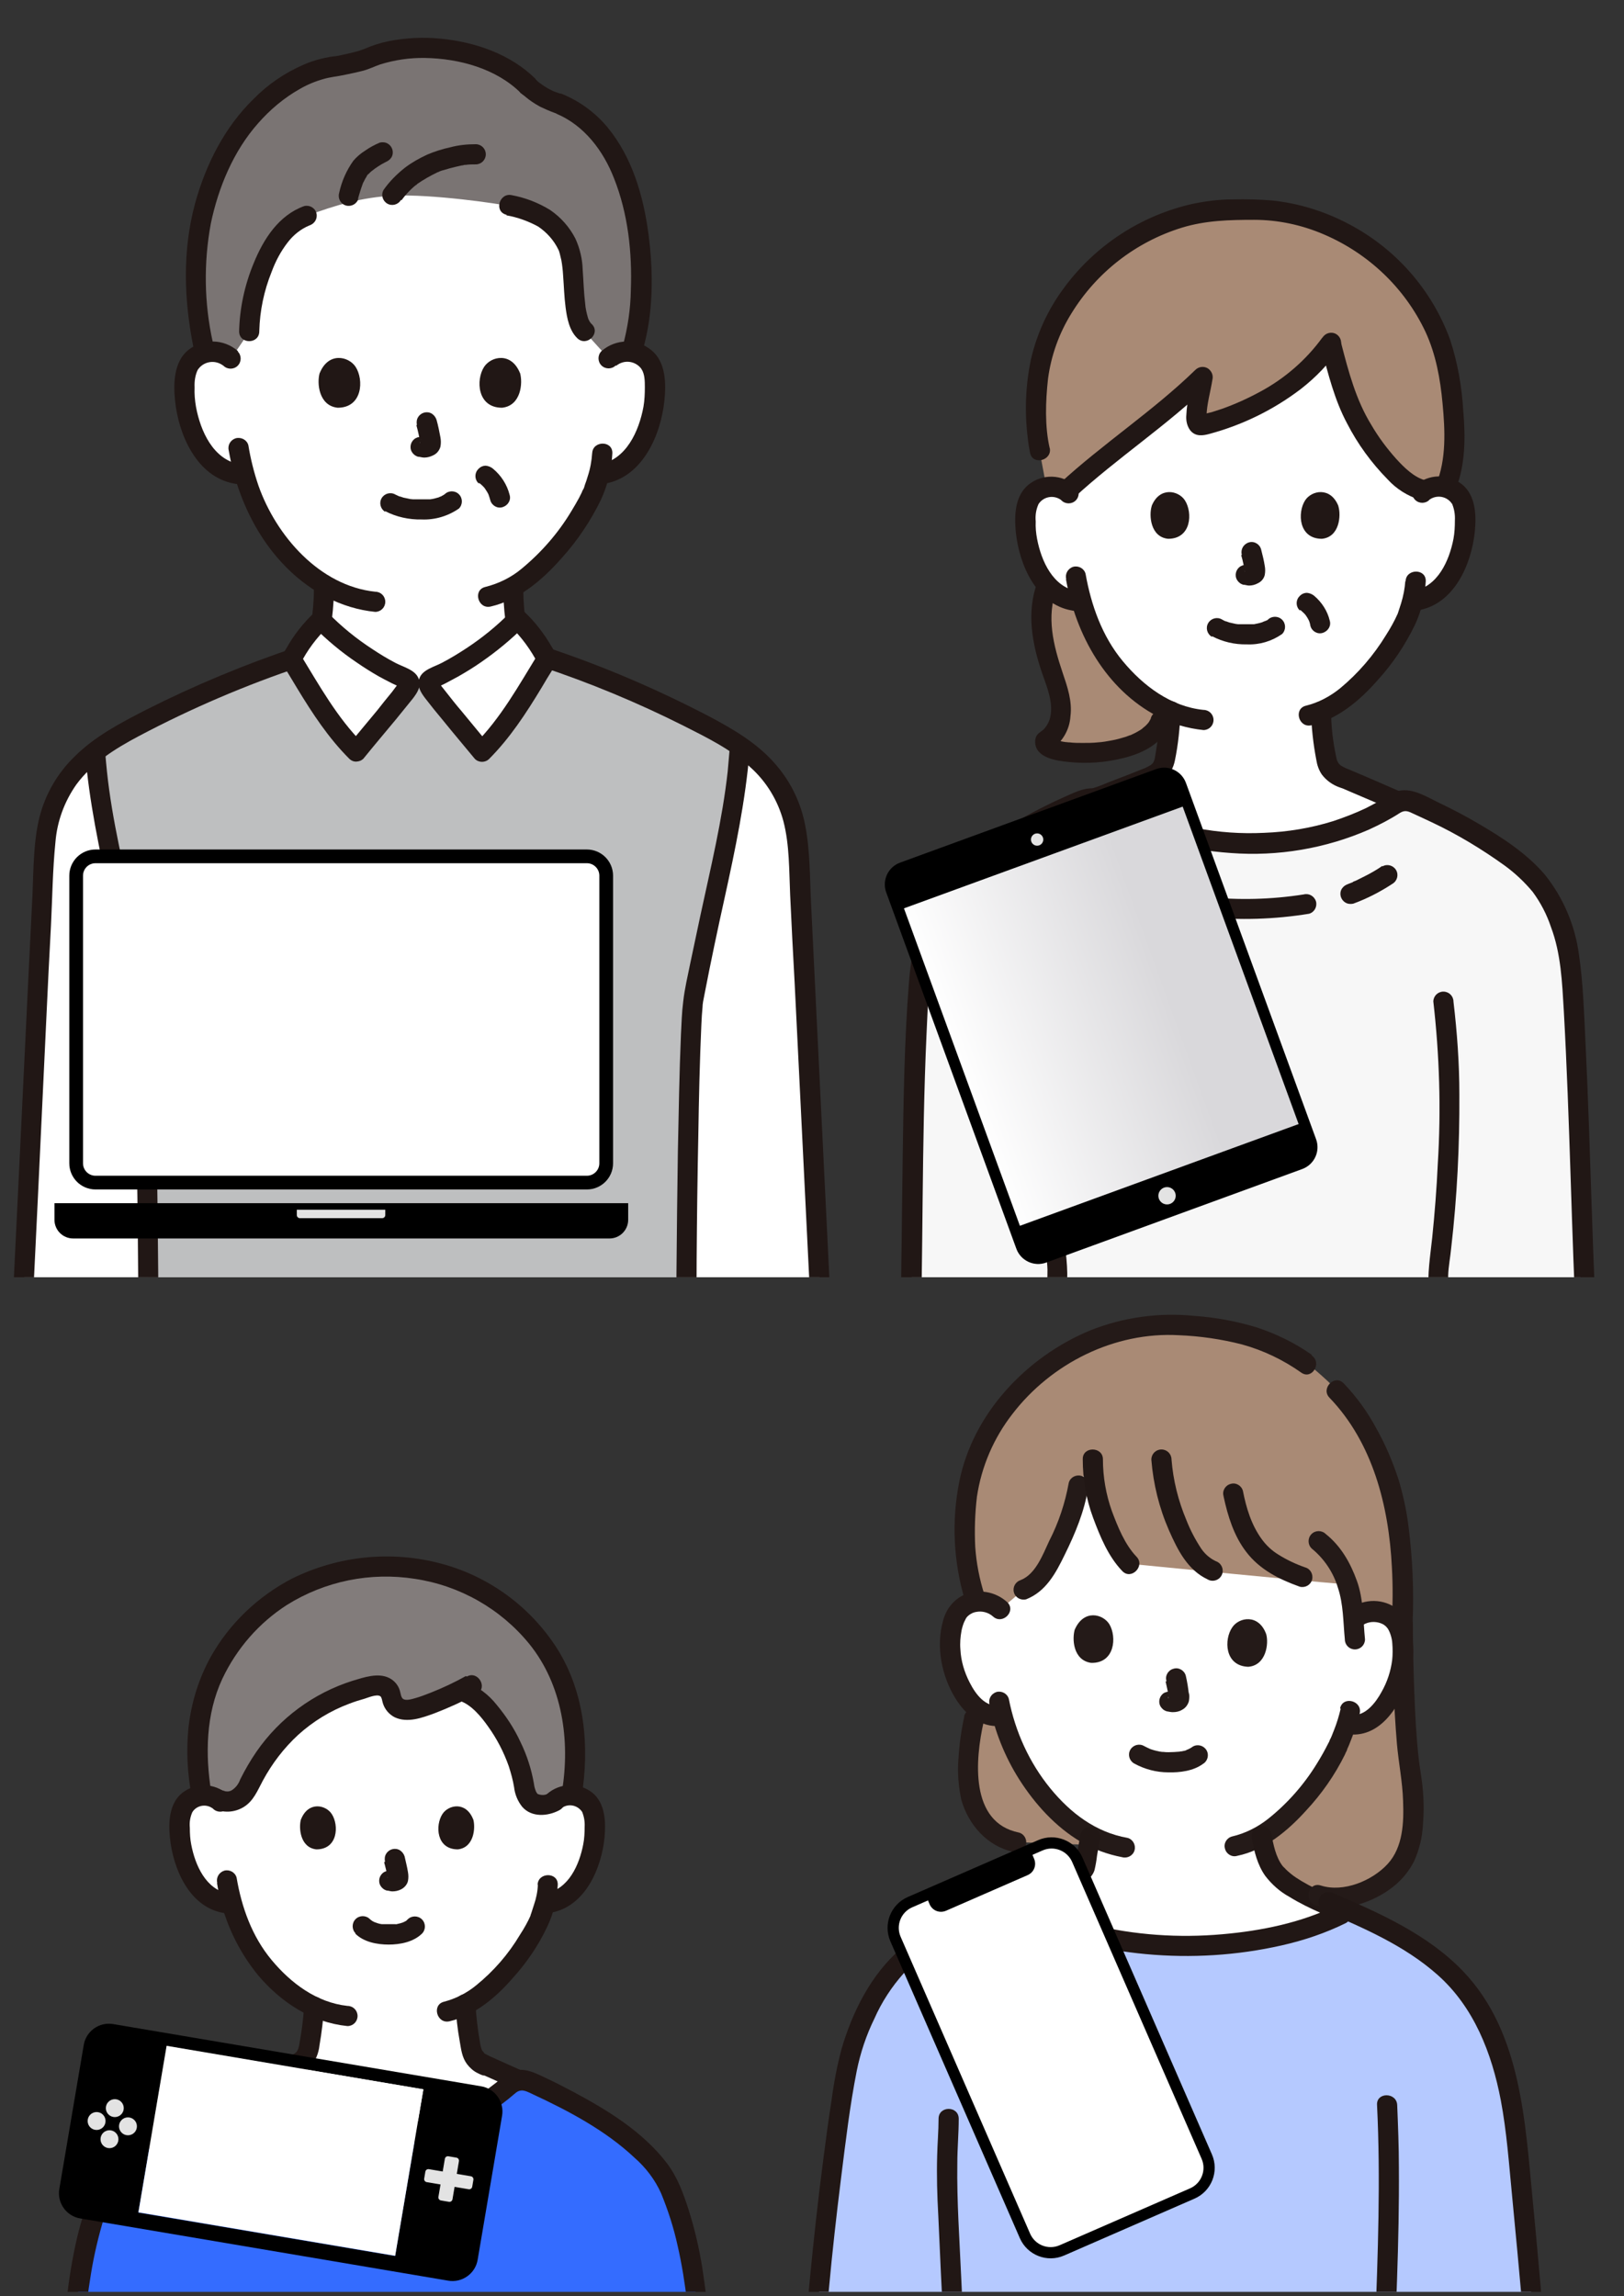 <?xml version="1.0" encoding="UTF-8" standalone="no"?><!DOCTYPE svg PUBLIC "-//W3C//DTD SVG 1.1//EN" "http://www.w3.org/Graphics/SVG/1.1/DTD/svg11.dtd"><svg width="100%" height="100%" viewBox="0 0 58 82" version="1.1" xmlns="http://www.w3.org/2000/svg" xmlns:xlink="http://www.w3.org/1999/xlink" xml:space="preserve" xmlns:serif="http://www.serif.com/" style="fill-rule:evenodd;clip-rule:evenodd;stroke-miterlimit:10;"><rect x="0" y="0" width="58" height="82" fill="#333333" stroke="none"/><g transform="matrix(1,0,0,1,-541,-554)"><g transform="matrix(1,0,0,1,541,554.94)"><rect id="Point-2--SP-" serif:id="Point 2 (SP)" x="0" y="0" width="57.41" height="80.9" style="fill:none;"/><g id="Point-2--SP-1" serif:id="Point 2 (SP)"><g id="c"><g><g><clipPath id="_clip1"><rect x="0" y="0" width="57.41" height="44.67"/></clipPath><g clip-path="url(#_clip1)"><g><path d="M19.91,23.35C19.8,23.3 19.38,23.13 19.33,23.12C18.57,22.85 18.6,22.36 18.51,21.82C18.4,21.22 18.35,20.61 18.34,19.99C19.84,19.11 21,17.15 21.22,16.56C21.26,16.45 21.33,16.25 21.39,16.01L21.53,15.99C21.82,15.94 22.09,15.82 22.32,15.63C22.6,15.39 22.83,15.1 22.98,14.76C23.31,14.1 23.45,13.36 23.39,12.63C23.39,12.44 23.33,12.26 23.25,12.09C23.1,11.84 22.85,11.68 22.57,11.64C22.28,11.6 21.99,11.68 21.76,11.88C21.76,11.88 23.15,4.99 14.72,4.99C7.02,4.99 8.25,11.88 8.25,11.88C8.03,11.69 7.73,11.6 7.44,11.64C7.16,11.68 6.9,11.85 6.76,12.09C6.68,12.26 6.63,12.44 6.62,12.63C6.56,13.37 6.7,14.1 7.03,14.76C7.19,15.09 7.41,15.39 7.69,15.63C7.92,15.81 8.19,15.94 8.48,15.99L8.74,16.03C8.99,16.96 9.44,17.83 10.05,18.58C10.48,19.11 11.01,19.57 11.59,19.94C11.59,20.57 11.53,21.2 11.42,21.83C11.32,22.37 11.35,22.86 10.6,23.13C10.44,23.18 10.29,23.25 10.14,23.32C9.9,23.47 10.03,26.75 14.52,26.75C19.01,26.75 19.92,23.37 19.92,23.37L19.91,23.35Z" style="fill:#fff;fill-rule:nonzero;"/><path d="M8.24,11.86C8.02,11.67 7.72,11.58 7.43,11.62C7.39,11.62 7.35,11.64 7.31,11.65C6.67,8.81 6.98,6.34 8.25,4.18C9.08,2.77 10.56,1.59 11.97,1.43C12.34,1.37 12.71,1.29 13.08,1.17C14.75,0.39 17.51,0.77 18.87,2.14C19.06,2.31 19.28,2.46 19.51,2.58C19.66,2.65 19.81,2.72 19.97,2.77C21.33,3.33 22.17,4.62 22.6,6.33C23.03,8.06 22.99,10.22 22.6,11.5C22.6,11.5 22.58,11.55 22.55,11.63C22.26,11.59 21.97,11.68 21.75,11.87L20.88,10.91C20.3,10.39 20.67,8.54 20.23,7.77C19.71,6.85 19.29,6.7 18.19,6.42C17.85,6.34 15.41,5.98 14.03,6.05C12.96,6.1 11.99,6.38 10.95,6.77C9.46,7.33 8.94,9.76 8.93,10.87L8.24,11.88L8.24,11.86Z" style="fill:#7a7473;fill-rule:nonzero;"/><path d="M0.69,48.33C0.99,42.13 1.29,35.57 1.6,29.57C1.67,28.18 2.02,27.01 3.4,25.91C3.72,25.65 4.07,25.43 4.44,25.23C6.34,24.18 8.32,23.31 10.38,22.62C10.64,22.08 11,21.6 11.43,21.18C12.27,22.02 13.26,22.71 14.34,23.21C14.4,23.24 14.47,23.27 14.49,23.33C14.49,23.39 14.49,23.45 14.46,23.49L15.52,23.49C15.52,23.49 15.48,23.38 15.49,23.33C15.51,23.27 15.58,23.23 15.64,23.21C16.72,22.71 17.71,22.03 18.55,21.18C18.96,21.58 19.31,22.04 19.56,22.55C21.68,23.25 23.74,24.15 25.7,25.23C26.06,25.42 26.41,25.65 26.74,25.91C28.12,27.01 28.47,28.18 28.54,29.57C28.84,35.59 29.15,42.13 29.45,48.35" style="fill:#fff;fill-rule:nonzero;"/><path d="M11.21,20.12C11.21,20.53 11.17,20.94 11.11,21.35C11.07,21.65 11.02,21.96 10.96,22.26C10.96,22.29 10.95,22.31 10.94,22.34C10.94,22.34 10.91,22.43 10.92,22.39C10.93,22.35 10.9,22.43 10.9,22.44C10.88,22.47 10.87,22.5 10.85,22.53C10.88,22.49 10.85,22.53 10.83,22.55C10.81,22.57 10.79,22.59 10.76,22.61C10.71,22.65 10.66,22.68 10.61,22.71C10.4,22.82 10.16,22.9 9.95,22.99C9.78,23.09 9.72,23.31 9.82,23.48C9.92,23.65 10.14,23.71 10.31,23.61C10.34,23.6 10.37,23.59 10.31,23.61L10.41,23.57C10.47,23.54 10.54,23.52 10.6,23.49C10.75,23.44 10.89,23.38 11.03,23.3C11.33,23.13 11.54,22.85 11.64,22.52C11.72,22.21 11.77,21.9 11.8,21.58C11.87,21.1 11.92,20.61 11.93,20.12C11.93,19.65 11.22,19.65 11.21,20.12Z" style="fill:#211715;fill-rule:nonzero;"/><path d="M17.97,20.12C17.98,20.63 18.03,21.15 18.11,21.66C18.14,21.98 18.2,22.29 18.29,22.6C18.41,22.94 18.67,23.22 19,23.37C19.13,23.43 19.26,23.48 19.39,23.53C19.46,23.56 19.53,23.59 19.6,23.61C19.63,23.62 19.67,23.64 19.7,23.65C19.79,23.69 19.68,23.65 19.72,23.65C19.89,23.74 20.11,23.69 20.21,23.52C20.31,23.35 20.25,23.13 20.08,23.03C19.86,22.93 19.63,22.85 19.41,22.76C19.29,22.72 19.17,22.65 19.08,22.56C19.08,22.56 19.02,22.48 19.04,22.51C19.06,22.53 19.01,22.46 19,22.45C18.99,22.43 18.97,22.4 18.96,22.37C18.99,22.44 18.96,22.34 18.96,22.33C18.89,22.04 18.83,21.75 18.8,21.45C18.73,21 18.69,20.56 18.69,20.11C18.69,19.65 17.96,19.64 17.97,20.11L17.97,20.12Z" style="fill:#211715;fill-rule:nonzero;"/><path d="M5.27,48.41C5.29,47.69 5.3,46.93 5.3,46.02C5.3,44.99 5.23,35.72 5.04,34.72C4.25,30.47 3.64,28.86 3.4,25.91C3.72,25.65 4.07,25.43 4.44,25.23C6.34,24.18 8.32,23.31 10.38,22.62C10.64,22.08 11,21.6 11.43,21.18C12.27,22.02 13.26,22.71 14.34,23.21C14.4,23.24 14.47,23.27 14.49,23.33C14.49,23.39 14.49,23.45 14.46,23.49L15.52,23.49C15.52,23.49 15.48,23.38 15.49,23.33C15.51,23.27 15.58,23.23 15.64,23.21C16.72,22.71 17.71,22.03 18.55,21.18C18.96,21.57 19.31,22.04 19.56,22.55C21.68,23.25 23.74,24.15 25.7,25.23C26.07,25.43 26.42,25.66 26.75,25.92C26.51,28.85 25.9,30.47 25.11,34.71C24.92,35.72 24.85,44.98 24.85,46.01C24.85,46.94 24.85,47.71 24.88,48.44L5.29,48.39L5.27,48.41Z" style="fill:#bebfc0;fill-rule:nonzero;"/><path d="M10.61,22.16C8.76,22.78 6.95,23.53 5.21,24.41C4.3,24.88 3.39,25.35 2.66,26.08C2.05,26.67 1.62,27.42 1.41,28.24C1.19,29.14 1.2,30.09 1.16,31.01C1.11,32.09 1.05,33.17 1,34.25C0.89,36.46 0.79,38.68 0.68,40.89C0.56,43.36 0.44,45.84 0.32,48.31C0.3,48.78 1.02,48.77 1.04,48.31C1.25,43.98 1.46,39.65 1.66,35.32C1.71,34.25 1.76,33.19 1.82,32.12C1.87,31.12 1.88,30.12 1.98,29.13C2.04,28.39 2.3,27.68 2.73,27.07C3.3,26.3 4.12,25.79 4.95,25.35C6.82,24.36 8.78,23.52 10.79,22.85C11.23,22.7 11.04,22 10.6,22.15L10.61,22.16Z" style="fill:#211715;fill-rule:nonzero;"/><path d="M19.31,22.86C21.06,23.44 22.77,24.15 24.42,24.98C25.25,25.4 26.11,25.82 26.8,26.46C27.37,26.97 27.78,27.64 27.98,28.39C28.2,29.24 28.18,30.15 28.22,31.02C28.27,32.07 28.32,33.11 28.38,34.16C28.49,36.32 28.59,38.48 28.7,40.65C28.82,43.09 28.94,45.52 29.06,47.96C29.08,48.42 29.81,48.43 29.78,47.96C29.56,43.53 29.35,39.11 29.13,34.68C29.08,33.58 29.02,32.49 28.97,31.39C28.92,30.45 28.94,29.48 28.76,28.55C28.61,27.75 28.26,27.01 27.73,26.39C27.09,25.63 26.24,25.13 25.38,24.67C23.49,23.68 21.53,22.84 19.51,22.17C19.07,22.02 18.88,22.72 19.32,22.87L19.31,22.86Z" style="fill:#211715;fill-rule:nonzero;"/><path d="M3.04,25.91C3.18,27.68 3.55,29.4 3.93,31.13C4.18,32.26 4.42,33.39 4.64,34.53C4.66,34.63 4.68,34.74 4.7,34.84C4.72,34.94 4.7,34.78 4.7,34.84C4.7,34.91 4.71,34.97 4.72,35.04C4.74,35.24 4.75,35.44 4.76,35.63C4.83,36.95 4.85,38.28 4.87,39.6C4.9,41.08 4.92,42.57 4.93,44.05C4.94,45.22 4.95,46.4 4.93,47.57C4.93,47.85 4.93,48.13 4.91,48.41C4.9,48.88 5.62,48.88 5.63,48.41C5.67,47.1 5.66,45.8 5.65,44.49C5.64,43.05 5.62,41.61 5.6,40.18C5.58,38.79 5.55,37.39 5.49,36C5.47,35.61 5.46,35.22 5.41,34.84C5.35,34.38 5.25,33.93 5.16,33.48C5.05,32.91 4.93,32.34 4.8,31.78C4.43,30.07 4,28.34 3.82,26.61C3.8,26.38 3.77,26.15 3.76,25.92C3.76,25.72 3.6,25.56 3.4,25.56C3.2,25.56 3.04,25.72 3.04,25.92L3.04,25.91Z" style="fill:#211715;fill-rule:nonzero;"/><path d="M26.77,25.91C26.77,25.71 26.61,25.55 26.41,25.55C26.21,25.55 26.05,25.71 26.05,25.91C26.03,26.14 26.01,26.37 25.99,26.6C25.8,28.33 25.38,30.05 25.01,31.77C24.89,32.34 24.77,32.91 24.65,33.47C24.56,33.92 24.45,34.37 24.4,34.83C24.35,35.22 24.34,35.61 24.32,35.99C24.26,37.38 24.24,38.78 24.21,40.17C24.19,41.61 24.17,43.05 24.16,44.48C24.15,45.79 24.14,47.1 24.18,48.4C24.19,48.87 24.92,48.87 24.9,48.4C24.9,48.12 24.89,47.84 24.88,47.56C24.86,46.39 24.88,45.21 24.88,44.04C24.89,42.56 24.91,41.07 24.94,39.59C24.96,38.27 24.99,36.94 25.05,35.62C25.06,35.42 25.07,35.22 25.09,35.03C25.09,34.96 25.1,34.9 25.11,34.83C25.11,34.77 25.09,34.94 25.11,34.83C25.13,34.73 25.15,34.62 25.17,34.52C25.39,33.38 25.63,32.25 25.88,31.12C26.26,29.39 26.62,27.67 26.77,25.9L26.77,25.91Z" style="fill:#211715;fill-rule:nonzero;"/><path d="M17.21,25.91C18.18,24.94 18.82,23.78 19.54,22.61C19.27,22.08 18.92,21.6 18.49,21.19C17.61,22.07 16.59,22.78 15.47,23.3C15.41,23.33 15.34,23.36 15.32,23.43C15.32,23.49 15.32,23.55 15.35,23.6C15.54,23.88 15.75,24.15 15.98,24.41C16.41,24.93 16.94,25.57 17.23,25.92L17.21,25.91Z" style="fill:#fff;fill-rule:nonzero;"/><path d="M12.71,25.88C11.75,24.92 11.11,23.76 10.4,22.6C10.66,22.07 11.02,21.59 11.45,21.19C12.32,22.06 13.34,22.77 14.45,23.28C14.51,23.31 14.58,23.34 14.6,23.41C14.6,23.47 14.6,23.53 14.57,23.58C14.38,23.86 14.17,24.13 13.95,24.38C13.53,24.9 13,25.53 12.71,25.88Z" style="fill:#fff;fill-rule:nonzero;"/><path d="M17.46,26.17C18.21,25.42 18.79,24.53 19.34,23.62C19.47,23.4 19.6,23.18 19.74,22.96C19.82,22.82 19.93,22.68 19.88,22.51C19.83,22.38 19.77,22.26 19.7,22.15C19.44,21.7 19.12,21.28 18.74,20.92C18.6,20.78 18.37,20.78 18.23,20.92C17.76,21.4 17.23,21.83 16.67,22.2C16.38,22.39 16.09,22.57 15.78,22.73C15.52,22.87 15.09,22.97 14.98,23.28C14.88,23.56 15.03,23.79 15.19,24C15.39,24.26 15.6,24.52 15.81,24.77C16.19,25.24 16.58,25.7 16.96,26.16C17.1,26.3 17.33,26.3 17.47,26.16C17.61,26.02 17.61,25.79 17.47,25.65C17.14,25.25 16.81,24.85 16.48,24.45C16.29,24.23 16.11,24 15.93,23.77C15.87,23.69 15.8,23.61 15.74,23.53C15.72,23.51 15.7,23.48 15.69,23.45C15.67,23.42 15.67,23.4 15.67,23.41L15.62,23.59C15.62,23.59 15.59,23.62 15.64,23.59C15.68,23.57 15.71,23.56 15.75,23.54C15.83,23.5 15.9,23.47 15.97,23.43C16.1,23.36 16.23,23.29 16.36,23.22C16.64,23.06 16.92,22.89 17.19,22.7C17.74,22.32 18.26,21.89 18.73,21.42L18.22,21.42C18.63,21.81 18.96,22.27 19.22,22.77L19.22,22.41C18.53,23.53 17.89,24.7 16.95,25.64C16.62,25.97 17.13,26.48 17.46,26.15L17.46,26.17Z" style="fill:#211715;fill-rule:nonzero;"/><path d="M12.97,25.62C12.04,24.69 11.4,23.53 10.72,22.42L10.72,22.78C10.97,22.28 11.31,21.83 11.71,21.44L11.2,21.44C11.67,21.91 12.18,22.34 12.73,22.71C12.99,22.89 13.26,23.06 13.54,23.22C13.67,23.29 13.8,23.36 13.94,23.43C14.01,23.47 14.09,23.5 14.17,23.54C14.21,23.56 14.24,23.57 14.28,23.59C14.33,23.62 14.34,23.62 14.3,23.59L14.25,23.41C14.25,23.41 14.27,23.39 14.25,23.41C14.25,23.42 14.23,23.43 14.23,23.45C14.21,23.48 14.19,23.5 14.18,23.53C14.12,23.61 14.06,23.69 14,23.77C13.82,23.99 13.64,24.21 13.47,24.43C13.14,24.83 12.8,25.23 12.47,25.64C12.33,25.78 12.33,26.01 12.47,26.15C12.61,26.29 12.84,26.29 12.98,26.15C13.36,25.68 13.75,25.22 14.14,24.75C14.34,24.5 14.54,24.26 14.74,24.01C14.9,23.8 15.06,23.57 14.95,23.29C14.83,22.98 14.41,22.88 14.14,22.74C13.85,22.59 13.57,22.42 13.3,22.24C12.73,21.87 12.2,21.44 11.72,20.95C11.58,20.81 11.35,20.81 11.21,20.95C10.83,21.31 10.5,21.73 10.24,22.19C10.16,22.31 10.1,22.44 10.06,22.57C10.06,22.72 10.11,22.86 10.21,22.97C10.35,23.2 10.48,23.42 10.62,23.65C11.16,24.54 11.73,25.41 12.47,26.15C12.8,26.48 13.31,25.97 12.98,25.64L12.97,25.62Z" style="fill:#211715;fill-rule:nonzero;"/><path d="M22.01,12.12C22.28,11.9 22.67,11.94 22.89,12.21C22.89,12.22 22.91,12.23 22.91,12.24C23.03,12.42 23.03,12.68 23.03,12.89C23.03,13.12 23.02,13.36 22.98,13.59C22.82,14.45 22.37,15.47 21.42,15.64C21.23,15.69 21.12,15.89 21.17,16.08C21.23,16.27 21.42,16.38 21.61,16.33C22.96,16.09 23.61,14.57 23.73,13.35C23.79,12.75 23.78,11.99 23.27,11.57C22.75,11.14 21.99,11.15 21.48,11.6C21.34,11.74 21.34,11.97 21.48,12.11C21.62,12.25 21.85,12.25 21.99,12.11L22.01,12.12Z" style="fill:#211715;fill-rule:nonzero;"/><path d="M21.15,15.23C21.13,15.52 21.08,15.8 20.99,16.07C20.96,16.17 20.93,16.27 20.89,16.37C20.88,16.4 20.87,16.43 20.86,16.47C20.86,16.48 20.82,16.57 20.84,16.51C20.86,16.45 20.83,16.54 20.82,16.55C20.8,16.58 20.79,16.61 20.78,16.64C20.75,16.71 20.71,16.77 20.68,16.84C20.6,16.99 20.51,17.14 20.42,17.29C19.95,18.08 19.35,18.77 18.64,19.36C18.26,19.68 17.81,19.9 17.33,20.02C16.88,20.13 17.07,20.82 17.52,20.72C18.53,20.49 19.38,19.76 20.05,19C20.62,18.37 21.09,17.67 21.46,16.91C21.7,16.39 21.84,15.83 21.87,15.25C21.89,14.78 21.16,14.79 21.15,15.25L21.15,15.23Z" style="fill:#211715;fill-rule:nonzero;"/><path d="M8.5,11.6C7.99,11.15 7.24,11.14 6.71,11.57C6.21,11.99 6.19,12.75 6.25,13.35C6.37,14.57 7.02,16.09 8.37,16.33C8.56,16.38 8.76,16.27 8.81,16.08C8.86,15.89 8.75,15.69 8.56,15.64C7.61,15.47 7.16,14.45 7,13.59C6.96,13.36 6.94,13.13 6.95,12.89C6.94,12.68 6.97,12.46 7.06,12.27C7.25,11.98 7.63,11.9 7.92,12.08C7.94,12.09 7.96,12.11 7.98,12.12C8.12,12.26 8.35,12.26 8.49,12.12C8.63,11.98 8.63,11.75 8.49,11.61L8.5,11.6Z" style="fill:#211715;fill-rule:nonzero;"/><path d="M8.17,15.15C8.54,17.28 9.7,19.36 11.67,20.39C12.21,20.67 12.8,20.85 13.4,20.91C13.6,20.91 13.76,20.75 13.76,20.55C13.76,20.35 13.6,20.19 13.4,20.19C11.41,19.98 9.86,18.19 9.23,16.4C9.07,15.93 8.95,15.45 8.87,14.96C8.82,14.77 8.62,14.66 8.42,14.71C8.23,14.77 8.12,14.96 8.17,15.15Z" style="fill:#211715;fill-rule:nonzero;"/><path d="M18.61,2.38C18.73,2.49 18.85,2.59 18.98,2.68C19.08,2.75 19.18,2.81 19.29,2.87C19.37,2.91 19.45,2.94 19.53,2.98C19.64,3.03 19.75,3.07 19.86,3.11C20.05,3.16 20.25,3.05 20.3,2.86C20.35,2.67 20.24,2.47 20.05,2.42C19.97,2.39 19.88,2.36 19.8,2.33L19.89,2.37C19.79,2.33 19.7,2.29 19.61,2.24C19.48,2.17 19.36,2.09 19.25,2L19.32,2.06C19.25,2.01 19.19,1.95 19.12,1.89C18.98,1.75 18.75,1.75 18.61,1.89C18.47,2.03 18.47,2.26 18.61,2.4L18.61,2.38Z" style="fill:#211715;fill-rule:nonzero;"/><path d="M9.26,10.88C9.28,10.15 9.43,9.44 9.7,8.77C9.84,8.39 10.03,8.03 10.28,7.71C10.48,7.45 10.74,7.24 11.05,7.11C11.24,7.05 11.35,6.86 11.3,6.67C11.25,6.48 11.05,6.37 10.86,6.42C9.95,6.75 9.41,7.6 9.06,8.46C8.74,9.23 8.56,10.06 8.54,10.89C8.54,11.36 9.26,11.36 9.26,10.89L9.26,10.88Z" style="fill:#211715;fill-rule:nonzero;"/><path d="M12.78,6.18C12.83,5.99 12.89,5.8 12.96,5.61C12.99,5.53 12.94,5.65 12.96,5.61C12.96,5.59 12.98,5.57 12.99,5.55C13.01,5.52 13.02,5.48 13.04,5.45C13.06,5.42 13.08,5.38 13.1,5.35C13.1,5.33 13.12,5.32 13.13,5.3C13.15,5.27 13.19,5.25 13.12,5.32C13.17,5.27 13.21,5.22 13.26,5.18C13.27,5.17 13.29,5.16 13.3,5.15C13.34,5.11 13.3,5.15 13.28,5.16C13.32,5.14 13.35,5.11 13.39,5.08C13.46,5.03 13.54,4.98 13.62,4.93C13.66,4.91 13.69,4.89 13.73,4.87C13.76,4.85 13.88,4.8 13.76,4.85C13.85,4.82 13.93,4.76 13.98,4.68C14.08,4.51 14.02,4.29 13.85,4.19C13.77,4.14 13.67,4.13 13.57,4.15C13.38,4.23 13.21,4.32 13.04,4.44C12.88,4.54 12.74,4.66 12.62,4.8C12.37,5.15 12.2,5.54 12.11,5.96C12.06,6.15 12.17,6.35 12.36,6.4C12.55,6.45 12.75,6.34 12.8,6.15L12.78,6.18Z" style="fill:#211715;fill-rule:nonzero;"/><path d="M14.34,6.21C14.43,6.09 14.52,5.98 14.63,5.87C14.68,5.82 14.74,5.76 14.79,5.72C14.81,5.7 14.84,5.68 14.87,5.66C14.88,5.66 14.89,5.64 14.9,5.63C15.13,5.47 15.38,5.33 15.63,5.21C15.69,5.18 15.58,5.23 15.63,5.21C15.65,5.21 15.68,5.19 15.7,5.18C15.75,5.16 15.81,5.14 15.86,5.13C15.99,5.09 16.13,5.05 16.26,5.02C16.33,5 16.41,4.99 16.48,4.97C16.51,4.97 16.55,4.96 16.58,4.95C16.6,4.95 16.67,4.94 16.62,4.95C16.74,4.93 16.87,4.93 16.99,4.93C17.19,4.93 17.35,4.77 17.35,4.57C17.35,4.37 17.19,4.21 16.99,4.21C16.68,4.21 16.38,4.24 16.08,4.32C15.8,4.38 15.52,4.47 15.26,4.58C14.98,4.71 14.71,4.86 14.46,5.05C14.17,5.28 13.91,5.54 13.7,5.84C13.6,6.01 13.66,6.23 13.83,6.33C14,6.43 14.22,6.37 14.32,6.2L14.34,6.21Z" style="fill:#211715;fill-rule:nonzero;"/><path d="M18.09,6.75C18.49,6.82 18.87,6.96 19.22,7.15C19.53,7.36 19.78,7.64 19.94,7.97C19.96,8.01 19.94,7.97 19.94,7.96C19.94,7.98 19.95,7.99 19.96,8.01C19.97,8.04 19.98,8.08 19.99,8.11C20.01,8.19 20.03,8.27 20.05,8.36C20.08,8.53 20.1,8.71 20.11,8.88C20.14,9.27 20.15,9.66 20.2,10.04C20.25,10.42 20.33,10.86 20.62,11.14C20.96,11.46 21.47,10.95 21.13,10.63C21.11,10.61 21.09,10.59 21.07,10.57C21.11,10.62 21.07,10.55 21.05,10.53C21.05,10.52 21.01,10.44 21.02,10.47C21.02,10.49 21,10.4 20.99,10.38C20.95,10.23 20.91,10.07 20.9,9.91C20.85,9.51 20.84,9.1 20.81,8.69C20.8,8.31 20.71,7.93 20.55,7.58C20.34,7.17 20.03,6.82 19.65,6.56C19.23,6.3 18.76,6.12 18.28,6.03C17.83,5.93 17.63,6.62 18.09,6.73L18.09,6.75Z" style="fill:#211715;fill-rule:nonzero;"/><path d="M19.13,1.88C18.23,0.99 16.97,0.56 15.73,0.44C15.11,0.38 14.49,0.41 13.88,0.53C13.59,0.59 13.3,0.68 13.03,0.8C13,0.81 12.84,0.87 12.95,0.83C12.91,0.84 12.87,0.86 12.84,0.87C12.71,0.91 12.58,0.94 12.45,0.97C12.33,1 12.21,1.02 12.09,1.05C12.05,1.05 12,1.07 11.96,1.07C11.87,1.09 12.05,1.06 11.96,1.07C11.9,1.07 11.84,1.09 11.79,1.09C11.46,1.15 11.13,1.24 10.82,1.38C10.16,1.67 9.56,2.08 9.06,2.59C8.02,3.6 7.34,4.95 6.96,6.35C6.51,8.03 6.57,9.78 6.91,11.47C6.96,11.66 7.16,11.78 7.35,11.72C7.54,11.67 7.66,11.47 7.6,11.28C7.29,9.89 7.27,8.44 7.53,7.04C7.8,5.75 8.34,4.45 9.22,3.46C9.65,2.97 10.15,2.55 10.72,2.23C10.98,2.08 11.27,1.96 11.56,1.88C11.8,1.81 12.04,1.79 12.28,1.74C12.52,1.69 12.76,1.64 12.99,1.58C13.2,1.52 13.38,1.43 13.58,1.36C14.1,1.2 14.63,1.12 15.18,1.13C16.4,1.15 17.73,1.51 18.61,2.39C18.94,2.72 19.45,2.21 19.12,1.88L19.13,1.88Z" style="fill:#211715;fill-rule:nonzero;"/><path d="M19.87,3.12C20.87,3.54 21.55,4.45 21.93,5.43C22.43,6.69 22.58,8.08 22.53,9.42C22.52,10.09 22.42,10.75 22.25,11.39C22.12,11.84 22.82,12.03 22.95,11.58C23.34,10.26 23.34,8.78 23.16,7.42C22.98,6.06 22.58,4.68 21.7,3.61C21.26,3.08 20.7,2.67 20.06,2.41C19.87,2.36 19.67,2.47 19.62,2.66C19.57,2.85 19.68,3.05 19.87,3.1L19.87,3.12Z" style="fill:#211715;fill-rule:nonzero;"/><path d="M13.75,17.31C14.15,17.52 14.61,17.62 15.06,17.61C15.53,17.63 16,17.49 16.39,17.22C16.53,17.08 16.53,16.85 16.39,16.71C16.25,16.57 16.02,16.57 15.88,16.71C15.99,16.62 15.91,16.69 15.88,16.71C15.85,16.73 15.83,16.74 15.8,16.76C15.79,16.76 15.77,16.77 15.76,16.78C15.73,16.8 15.71,16.78 15.78,16.78C15.74,16.79 15.7,16.8 15.67,16.82C15.57,16.85 15.46,16.88 15.36,16.89C15.41,16.89 15.36,16.89 15.34,16.89L14.74,16.89C14.74,16.89 14.62,16.87 14.7,16.89C14.6,16.87 14.51,16.85 14.41,16.83C14.37,16.82 14.33,16.8 14.29,16.79C14.2,16.76 14.35,16.82 14.27,16.79C14.22,16.77 14.17,16.74 14.12,16.72C13.95,16.62 13.73,16.68 13.63,16.85C13.53,17.02 13.59,17.24 13.76,17.34L13.75,17.31Z" style="fill:#211715;fill-rule:nonzero;"/><path d="M14.87,14.24C14.93,14.46 14.98,14.68 15.01,14.9L15.01,14.8C15.01,14.8 15.01,14.86 15,14.89L15,14.79L15,14.83L15.04,14.74C15.04,14.74 15.04,14.76 15.02,14.77L15.08,14.7C15.08,14.7 15.07,14.71 15.06,14.72L15.13,14.66C15.13,14.66 15.1,14.68 15.08,14.69L15.17,14.65C15.17,14.65 15.11,14.67 15.08,14.68L15.18,14.68C15.18,14.68 15.13,14.68 15.1,14.67L15.2,14.67L15.11,14.67C15.06,14.66 15.01,14.65 14.97,14.67C14.92,14.67 14.88,14.69 14.84,14.71C14.67,14.81 14.61,15.03 14.71,15.2C14.76,15.28 14.83,15.34 14.93,15.37C15,15.37 15.07,15.4 15.15,15.4C15.26,15.4 15.37,15.37 15.47,15.32C15.6,15.26 15.69,15.15 15.73,15.01C15.75,14.9 15.75,14.79 15.73,14.68C15.69,14.47 15.65,14.26 15.59,14.05C15.56,13.96 15.5,13.88 15.42,13.83C15.25,13.73 15.03,13.79 14.93,13.96C14.88,14.04 14.87,14.14 14.89,14.24L14.87,14.24Z" style="fill:#211715;fill-rule:nonzero;"/><path d="M11.42,12.37C11.31,12.73 11.38,13.55 12.06,13.62C12.95,13.62 13,12.62 12.7,12.16C12.45,11.78 11.73,11.62 11.42,12.38L11.42,12.37Z" style="fill:#211715;fill-rule:nonzero;"/><path d="M18.57,12.37C18.68,12.73 18.61,13.55 17.93,13.62C17.04,13.62 16.99,12.62 17.29,12.16C17.54,11.78 18.26,11.62 18.57,12.38L18.57,12.37Z" style="fill:#211715;fill-rule:nonzero;"/><path d="M17.12,16.31C17.21,16.38 17.29,16.46 17.36,16.55L17.3,16.48C17.37,16.58 17.44,16.68 17.48,16.8L17.44,16.71C17.47,16.78 17.49,16.85 17.51,16.92C17.56,17.11 17.76,17.23 17.95,17.17C18.14,17.11 18.26,16.92 18.2,16.73C18.11,16.37 17.9,16.04 17.61,15.8C17.54,15.74 17.45,15.7 17.35,15.69C17.25,15.69 17.16,15.73 17.09,15.8C17.02,15.87 16.98,15.96 16.98,16.06C16.98,16.16 17.02,16.25 17.09,16.32L17.12,16.31Z" style="fill:#211715;fill-rule:nonzero;"/></g><g><path d="M50.77,16.66C50.98,16.48 51.25,16.4 51.52,16.44C51.79,16.48 52.02,16.63 52.16,16.86C52.24,17.02 52.28,17.19 52.29,17.36C52.35,18.05 52.21,18.74 51.91,19.35C51.76,19.66 51.55,19.94 51.29,20.16C51.08,20.33 50.82,20.45 50.55,20.49L50.42,20.51C50.36,20.74 50.29,20.93 50.26,21.03C50.04,21.63 48.76,23.77 47.17,24.44C47.17,24.89 47.22,25.35 47.3,25.8C47.38,26.23 47.35,26.61 47.95,26.83C47.99,26.84 49.87,27.65 49.93,27.67C49.93,27.67 49.39,31.07 44.57,31.07C39.75,31.07 39.13,27.56 39.13,27.56C39.24,27.52 40.96,26.85 40.99,26.83C41.59,26.61 41.56,26.23 41.64,25.8C41.72,25.36 41.76,24.9 41.77,24.45C41.01,24.1 40.34,23.57 39.82,22.91C39.25,22.21 38.84,21.4 38.6,20.53L38.36,20.49C38.09,20.45 37.84,20.33 37.62,20.16C37.36,19.94 37.15,19.66 37,19.35C36.69,18.73 36.56,18.04 36.62,17.36C36.62,17.18 36.67,17.01 36.75,16.86C36.89,16.63 37.12,16.47 37.39,16.44C37.66,16.4 37.94,16.48 38.14,16.66C38.14,16.66 38.07,11 44.29,11.06C50.99,11.13 50.75,16.66 50.75,16.66L50.77,16.66Z" style="fill:#fff;fill-rule:nonzero;"/><path d="M37.2,21.28C37.17,20.83 37.24,20.37 37.4,19.94C37.47,20.02 37.55,20.1 37.64,20.17C37.85,20.34 38.11,20.46 38.38,20.5L38.62,20.54C38.85,21.41 39.27,22.22 39.84,22.92C40.29,23.48 40.85,23.95 41.47,24.3C41.79,26.29 37.08,26.17 37.34,25.51C37.87,25.21 37.99,24.48 37.85,23.89C37.71,23.3 37.44,22.72 37.32,22.12C37.26,21.84 37.22,21.57 37.21,21.28L37.2,21.28Z" style="fill:#a98a75;fill-rule:nonzero;"/><path d="M51.82,13.02C51.77,12.68 51.72,12.38 51.67,12.14C51.02,8.93 47.79,6.39 44.4,6.58C41.01,6.39 37.79,8.94 37.13,12.14C36.95,13 36.97,14.48 37.13,15.17L37.37,16.45L37.4,16.45C37.63,16.42 37.87,16.47 38.07,16.61C39.29,15.47 41.76,13.69 42.94,12.53C42.84,13.21 42.5,14.37 42.94,14.25C44.75,13.77 46.48,12.82 47.53,11.32C47.75,12.2 48.12,13.4 48.38,13.92C48.77,14.68 49.9,16.44 50.9,16.59C51.09,16.47 51.32,16.42 51.54,16.45C51.57,16.45 51.6,16.46 51.63,16.47C52.03,15.53 51.97,14.11 51.83,13.02L51.82,13.02Z" style="fill:#a98a75;fill-rule:nonzero;"/><path d="M32.49,48.23C32.62,44.29 32.54,39.02 32.79,34.9C32.81,34.07 32.92,33.25 33.1,32.44C33.26,31.96 33.46,31.49 33.71,31.05C34.19,30.26 34.95,29.7 35.72,29.19C36.67,28.58 37.67,28.05 38.71,27.62C38.91,27.53 39.14,27.55 39.32,27.67C42.02,29.47 46.67,29.83 49.86,27.74C50.05,27.62 50.28,27.61 50.48,27.7C51.46,28.12 52.4,28.62 53.29,29.19C54.06,29.69 54.82,30.26 55.3,31.05C55.54,31.49 55.75,31.96 55.91,32.44C56.09,33.25 56.19,34.07 56.22,34.9C56.46,38.97 56.39,44.34 56.51,48.26" style="fill:#f7f7f7;fill-rule:nonzero;"/><path d="M41.43,24.47C41.41,24.96 41.36,25.44 41.28,25.92C41.27,26 41.25,26.07 41.24,26.15C41.24,26.18 41.22,26.21 41.21,26.24C41.19,26.31 41.21,26.26 41.21,26.24C41.21,26.26 41.19,26.28 41.18,26.3C41.18,26.3 41.14,26.35 41.18,26.3C41.17,26.31 41.16,26.33 41.14,26.34C41.1,26.39 41.12,26.36 41.08,26.39C41.03,26.42 40.97,26.45 40.91,26.48C40.49,26.65 40.06,26.82 39.63,26.98C39.44,27.06 39.25,27.14 39.05,27.2C38.86,27.26 38.75,27.45 38.8,27.64C38.85,27.83 39.05,27.94 39.24,27.89C39.71,27.73 40.17,27.53 40.63,27.35C40.79,27.29 40.95,27.23 41.11,27.16C41.55,26.99 41.86,26.7 41.96,26.22C42.08,25.64 42.14,25.04 42.16,24.45C42.16,23.98 41.45,23.98 41.44,24.45L41.43,24.47Z" style="fill:#211715;fill-rule:nonzero;"/><path d="M46.82,24.47C46.84,25.05 46.9,25.62 47.01,26.19C47.04,26.38 47.1,26.56 47.21,26.72C47.37,26.93 47.59,27.09 47.85,27.18C47.87,27.18 47.89,27.2 47.91,27.2C47.81,27.17 47.88,27.19 47.94,27.21C48.06,27.26 48.17,27.31 48.29,27.36L49.18,27.74C49.4,27.84 49.63,27.93 49.85,28.03C50.04,28.08 50.24,27.97 50.29,27.78C50.34,27.59 50.23,27.39 50.04,27.34C50.21,27.41 50.02,27.33 49.97,27.31L49.65,27.17L48.82,26.81C48.6,26.72 48.38,26.62 48.16,26.53C48.07,26.5 47.98,26.45 47.89,26.4C47.85,26.37 47.82,26.34 47.79,26.29C47.78,26.27 47.75,26.2 47.77,26.26C47.75,26.22 47.74,26.18 47.73,26.13C47.61,25.59 47.54,25.03 47.54,24.47C47.54,24.01 46.81,24 46.82,24.47Z" style="fill:#211715;fill-rule:nonzero;"/><path d="M46.56,31C45.41,31.18 44.25,31.21 43.09,31.09C42.07,30.98 41.02,30.75 40.14,30.21C39.74,29.97 39.38,30.59 39.78,30.83C40.76,31.43 41.91,31.68 43.03,31.8C44.27,31.93 45.52,31.89 46.75,31.69C46.94,31.64 47.05,31.44 47,31.25C46.94,31.06 46.75,30.95 46.56,31Z" style="fill:#211715;fill-rule:nonzero;"/><path d="M49.37,29.98C49.17,30.12 48.96,30.24 48.74,30.35C48.63,30.4 48.53,30.46 48.42,30.51C48.39,30.52 48.37,30.53 48.34,30.54L48.3,30.56C48.3,30.56 48.36,30.54 48.32,30.56C48.26,30.58 48.2,30.61 48.14,30.63C48.05,30.66 47.97,30.72 47.92,30.8C47.82,30.97 47.88,31.19 48.05,31.29C48.13,31.34 48.23,31.35 48.33,31.33C48.82,31.15 49.29,30.91 49.73,30.62C49.9,30.52 49.96,30.3 49.86,30.13C49.76,29.96 49.54,29.9 49.37,30L49.37,29.98Z" style="fill:#211715;fill-rule:nonzero;"/><path d="M32.85,47.82C32.98,43.88 32.91,39.93 33.09,35.99C33.14,34.98 33.16,33.94 33.35,32.95C33.52,32 33.98,31.12 34.66,30.44C35.35,29.78 36.2,29.27 37.04,28.82C37.48,28.58 37.92,28.36 38.38,28.16C38.55,28.06 38.73,27.98 38.92,27.94C39.09,27.92 39.27,28.09 39.41,28.18C40.77,29 42.37,29.41 43.95,29.52C45.64,29.65 47.35,29.36 48.9,28.68C49.27,28.51 49.64,28.32 49.98,28.1C50.15,27.99 50.26,28.01 50.44,28.1C50.68,28.21 50.92,28.32 51.15,28.43C52.06,28.86 52.92,29.38 53.74,29.97C54.11,30.24 54.45,30.56 54.74,30.91C55.02,31.29 55.24,31.71 55.39,32.16C55.75,33.11 55.79,34.14 55.85,35.15C56.07,39.09 56.12,43.05 56.32,46.99C56.34,47.47 56.37,47.94 56.4,48.42C56.43,48.88 57.15,48.89 57.12,48.42C56.87,44.35 56.82,40.27 56.62,36.19C56.57,35.17 56.54,34.15 56.39,33.14C56.25,32.1 55.83,31.11 55.17,30.29C54.52,29.53 53.64,28.96 52.78,28.46C52.34,28.2 51.88,27.96 51.42,27.74C50.98,27.53 50.46,27.19 49.96,27.3C49.75,27.37 49.55,27.47 49.37,27.6C49.18,27.71 48.98,27.82 48.78,27.92C48.4,28.1 48.01,28.25 47.62,28.38C46.82,28.63 45.98,28.77 45.14,28.8C43.52,28.88 41.89,28.57 40.42,27.89C40.08,27.73 39.78,27.53 39.46,27.34C38.96,27.05 38.49,27.31 38.01,27.52C37.07,27.94 36.17,28.44 35.31,29.01C34.49,29.56 33.71,30.21 33.25,31.1C33.01,31.56 32.82,32.04 32.69,32.54C32.58,33.08 32.5,33.63 32.46,34.18C32.3,36.21 32.27,38.25 32.24,40.29C32.21,42.34 32.2,44.4 32.15,46.45C32.14,46.91 32.13,47.36 32.11,47.82C32.09,48.29 32.82,48.28 32.83,47.82L32.85,47.82Z" style="fill:#211715;fill-rule:nonzero;"/><path d="M51.19,34.82C51.41,36.74 51.47,38.68 51.35,40.61C51.31,41.5 51.24,42.38 51.15,43.26C51.08,43.92 50.97,44.56 51.03,45.22C51.12,46.24 51.3,47.24 51.42,48.26C51.42,48.46 51.58,48.62 51.78,48.62C51.98,48.62 52.14,48.46 52.14,48.26C52.03,47.34 51.88,46.43 51.78,45.52C51.74,45.22 51.72,44.91 51.72,44.61C51.73,44.28 51.8,43.94 51.83,43.61C52.04,41.79 52.13,39.97 52.12,38.14C52.12,37.03 52.04,35.93 51.91,34.83C51.91,34.63 51.75,34.47 51.55,34.47C51.35,34.47 51.19,34.63 51.19,34.83L51.19,34.82Z" style="fill:#211715;fill-rule:nonzero;"/><path d="M37.49,15.07C37.31,14.29 37.34,13.39 37.43,12.58C37.54,11.76 37.82,10.97 38.26,10.26C39.16,8.79 40.56,7.7 42.21,7.19C43.06,6.93 43.91,6.91 44.79,6.91C45.64,6.91 46.49,7.09 47.28,7.43C48.87,8.11 50.17,9.34 50.91,10.91C51.28,11.71 51.44,12.59 51.52,13.47C51.61,14.42 51.66,15.46 51.29,16.36C51.24,16.55 51.35,16.75 51.54,16.8C51.73,16.85 51.93,16.74 51.98,16.55C52.34,15.68 52.34,14.66 52.26,13.74C52.21,12.87 52.06,12.02 51.79,11.19C51.14,9.41 49.85,7.94 48.17,7.06C47.32,6.61 46.39,6.32 45.44,6.22C44.97,6.18 44.5,6.17 44.03,6.18C43.55,6.18 43.07,6.24 42.59,6.34C40.73,6.76 39.09,7.84 37.97,9.38C37.42,10.13 37.03,10.98 36.82,11.89C36.63,12.8 36.59,13.73 36.7,14.65C36.72,14.85 36.75,15.05 36.79,15.24C36.89,15.69 37.59,15.5 37.49,15.05L37.49,15.07Z" style="fill:#211715;fill-rule:nonzero;"/><path d="M47.2,11.52C47.43,12.41 47.67,13.36 48.11,14.18C48.49,14.92 48.98,15.59 49.56,16.18C49.87,16.52 50.27,16.77 50.71,16.91C51.16,17.03 51.35,16.33 50.9,16.21C50.51,16.11 50.15,15.76 49.86,15.44C49.53,15.07 49.23,14.67 48.98,14.24C48.43,13.35 48.16,12.33 47.9,11.32C47.78,10.87 47.09,11.06 47.2,11.51L47.2,11.52Z" style="fill:#211715;fill-rule:nonzero;"/><path d="M47.23,11.11C46.65,11.91 45.89,12.57 45.02,13.04C44.58,13.28 44.12,13.49 43.64,13.66C43.52,13.7 43.4,13.74 43.27,13.78C43.13,13.81 43,13.85 42.87,13.89C42.81,13.92 42.87,13.89 42.89,13.89C42.92,13.89 42.94,13.9 42.97,13.91C43.01,13.94 43.05,13.97 43.09,14.01C43.06,13.98 43.1,14.01 43.09,14.01C43.05,14.02 43.14,14.03 43.09,14.01C43.09,14.01 43.09,13.95 43.09,14.01C43.09,14.05 43.09,13.93 43.09,13.91C43.1,13.49 43.23,13.06 43.3,12.62C43.34,12.46 43.27,12.3 43.13,12.21C42.99,12.13 42.81,12.15 42.69,12.27C41.18,13.74 39.39,14.9 37.84,16.33C37.5,16.65 38.01,17.16 38.35,16.84C39.9,15.41 41.69,14.25 43.2,12.78L42.6,12.43C42.53,12.91 42.39,13.38 42.37,13.87C42.35,14.07 42.39,14.27 42.51,14.43C42.7,14.66 42.96,14.62 43.21,14.55C44.39,14.23 45.49,13.69 46.46,12.95C47,12.53 47.47,12.04 47.85,11.48C47.95,11.31 47.89,11.09 47.72,10.99C47.55,10.89 47.33,10.95 47.23,11.12L47.23,11.11Z" style="fill:#211715;fill-rule:nonzero;"/><path d="M37.05,19.85C36.65,20.91 36.86,22.06 37.22,23.1C37.38,23.57 37.61,24.1 37.52,24.61C37.49,24.8 37.4,24.98 37.26,25.12C37.15,25.21 37.03,25.26 36.99,25.41C36.97,25.46 36.97,25.52 36.97,25.57C36.99,26.13 37.75,26.23 38.17,26.27C38.82,26.34 39.48,26.29 40.12,26.13C40.81,25.96 41.53,25.61 41.79,24.9C41.84,24.71 41.73,24.51 41.54,24.46C41.35,24.41 41.15,24.52 41.1,24.71C41.08,24.77 41.13,24.67 41.09,24.74C41.07,24.77 41.06,24.8 41.04,24.83C41.03,24.85 40.96,24.94 41.01,24.87C40.99,24.9 40.96,24.93 40.93,24.96C40.91,24.98 40.88,25.01 40.85,25.03C40.83,25.05 40.76,25.1 40.82,25.06C40.76,25.11 40.69,25.15 40.62,25.19C40.55,25.23 40.47,25.27 40.4,25.3C40.46,25.28 40.36,25.32 40.34,25.32C40.3,25.34 40.25,25.35 40.21,25.37C40.04,25.42 39.88,25.47 39.7,25.5C39.54,25.53 39.38,25.56 39.21,25.57C39.03,25.59 38.85,25.59 38.67,25.59C38.51,25.59 38.35,25.59 38.2,25.57C38.16,25.57 38.13,25.57 38.09,25.56C38.18,25.57 38.08,25.56 38.06,25.56C37.99,25.55 37.92,25.54 37.86,25.52C37.8,25.5 37.75,25.48 37.69,25.47C37.62,25.45 37.75,25.51 37.68,25.47C37.66,25.46 37.64,25.45 37.62,25.44C37.55,25.41 37.66,25.48 37.64,25.45C37.59,25.4 37.68,25.51 37.66,25.48C37.67,25.5 37.68,25.53 37.68,25.55C37.68,25.56 37.66,25.69 37.68,25.63L37.51,25.85C37.93,25.58 38.2,25.13 38.23,24.64C38.3,24.1 38.12,23.58 37.95,23.08C37.62,22.1 37.36,21.08 37.74,20.08C37.79,19.89 37.68,19.69 37.49,19.64C37.3,19.59 37.1,19.7 37.05,19.89L37.05,19.85Z" style="fill:#211715;fill-rule:nonzero;"/><path d="M51.03,16.92C51.27,16.73 51.62,16.76 51.82,17C51.83,17.02 51.84,17.03 51.86,17.05C51.94,17.24 51.97,17.44 51.96,17.64C51.96,17.86 51.95,18.08 51.91,18.3C51.76,19.08 51.35,20.01 50.48,20.16C50.29,20.21 50.18,20.41 50.23,20.6C50.29,20.79 50.48,20.9 50.67,20.85C51.94,20.62 52.55,19.21 52.67,18.06C52.73,17.48 52.71,16.76 52.22,16.36C51.72,15.96 51.01,15.98 50.54,16.4C50.4,16.54 50.4,16.77 50.54,16.91C50.68,17.05 50.91,17.05 51.05,16.91L51.03,16.92Z" style="fill:#211715;fill-rule:nonzero;"/><path d="M50.19,19.81C50.17,20.08 50.12,20.34 50.04,20.6C50.01,20.69 49.98,20.79 49.95,20.88C49.94,20.91 49.93,20.94 49.92,20.97C49.9,21.04 49.92,20.95 49.92,20.97C49.8,21.24 49.66,21.49 49.5,21.74C49.06,22.46 48.51,23.1 47.86,23.64C47.5,23.93 47.09,24.15 46.64,24.26C46.19,24.37 46.38,25.06 46.83,24.96C47.78,24.74 48.57,24.07 49.2,23.35C49.74,22.76 50.18,22.1 50.53,21.38C50.76,20.89 50.89,20.36 50.92,19.82C50.94,19.35 50.21,19.36 50.2,19.82L50.19,19.81Z" style="fill:#211715;fill-rule:nonzero;"/><path d="M38.41,16.41C37.93,15.99 37.22,15.97 36.73,16.37C36.24,16.77 36.22,17.49 36.28,18.07C36.4,19.22 37.01,20.64 38.28,20.86C38.47,20.91 38.67,20.8 38.72,20.61C38.77,20.42 38.66,20.22 38.47,20.17C37.6,20.02 37.19,19.09 37.04,18.31C37,18.1 36.98,17.89 36.99,17.68C36.97,17.47 37,17.26 37.09,17.06C37.26,16.8 37.6,16.73 37.86,16.89C37.88,16.9 37.89,16.91 37.91,16.93C38.05,17.07 38.28,17.07 38.42,16.93C38.56,16.79 38.56,16.56 38.42,16.42L38.41,16.41Z" style="fill:#211715;fill-rule:nonzero;"/><path d="M38.07,19.74C38.42,21.73 39.5,23.68 41.34,24.64C41.85,24.91 42.41,25.07 42.98,25.13C43.18,25.13 43.34,24.97 43.34,24.77C43.34,24.57 43.18,24.41 42.98,24.41C41.81,24.29 40.83,23.55 40.1,22.67C39.36,21.78 38.97,20.67 38.77,19.55C38.72,19.36 38.52,19.25 38.33,19.3C38.14,19.36 38.03,19.55 38.08,19.74L38.07,19.74Z" style="fill:#211715;fill-rule:nonzero;"/><path d="M43.29,21.78C43.67,21.98 44.1,22.08 44.53,22.07C44.98,22.09 45.42,21.96 45.79,21.7C45.93,21.56 45.93,21.33 45.79,21.19C45.65,21.05 45.42,21.05 45.28,21.19C45.39,21.1 45.31,21.16 45.28,21.19C45.26,21.21 45.23,21.22 45.2,21.23C45.17,21.25 45.08,21.27 45.18,21.24C45.15,21.24 45.11,21.27 45.08,21.28C44.99,21.31 44.89,21.33 44.79,21.35C44.84,21.35 44.81,21.35 44.77,21.35L44.21,21.35C44.2,21.35 44.09,21.33 44.18,21.35C44.09,21.33 44,21.31 43.91,21.29C43.87,21.28 43.83,21.26 43.8,21.25C43.71,21.22 43.86,21.28 43.78,21.25C43.73,21.23 43.69,21.21 43.64,21.18C43.47,21.08 43.25,21.14 43.15,21.31C43.05,21.48 43.11,21.7 43.28,21.8L43.29,21.78Z" style="fill:#211715;fill-rule:nonzero;"/><path d="M44.33,18.89C44.39,19.09 44.43,19.3 44.46,19.5L44.46,19.4C44.46,19.4 44.46,19.46 44.45,19.48L44.45,19.38L44.45,19.42L44.49,19.33C44.49,19.33 44.49,19.35 44.48,19.35L44.54,19.28C44.54,19.28 44.53,19.29 44.52,19.3L44.59,19.24C44.59,19.24 44.56,19.26 44.54,19.27L44.63,19.23C44.63,19.23 44.58,19.25 44.55,19.25L44.65,19.25C44.65,19.25 44.6,19.25 44.57,19.24L44.67,19.24L44.58,19.24C44.53,19.23 44.48,19.22 44.44,19.24C44.39,19.24 44.35,19.26 44.31,19.28C44.14,19.38 44.08,19.6 44.18,19.77C44.23,19.85 44.3,19.91 44.4,19.94C44.47,19.94 44.54,19.97 44.61,19.97C44.72,19.97 44.83,19.94 44.92,19.89C45.05,19.83 45.14,19.72 45.17,19.59C45.19,19.48 45.19,19.37 45.17,19.27C45.14,19.07 45.09,18.88 45.04,18.68C44.99,18.49 44.79,18.37 44.6,18.43C44.41,18.49 44.3,18.68 44.35,18.87L44.33,18.89Z" style="fill:#211715;fill-rule:nonzero;"/><path d="M41.13,17.14C41.03,17.47 41.09,18.24 41.72,18.3C42.55,18.3 42.6,17.37 42.32,16.93C42.09,16.57 41.41,16.43 41.13,17.13L41.13,17.14Z" style="fill:#211715;fill-rule:nonzero;"/><path d="M47.8,17.14C47.9,17.47 47.84,18.24 47.21,18.3C46.38,18.3 46.33,17.37 46.61,16.93C46.84,16.57 47.52,16.43 47.8,17.13L47.8,17.14Z" style="fill:#211715;fill-rule:nonzero;"/><path d="M46.44,20.84C46.52,20.91 46.6,20.98 46.67,21.07L46.61,21C46.68,21.09 46.74,21.19 46.78,21.3L46.74,21.21C46.77,21.27 46.79,21.34 46.8,21.41C46.85,21.6 47.05,21.72 47.24,21.66C47.43,21.6 47.55,21.41 47.49,21.22C47.41,20.88 47.21,20.57 46.94,20.34C46.87,20.28 46.78,20.24 46.68,20.23C46.58,20.23 46.49,20.27 46.42,20.34C46.35,20.41 46.31,20.5 46.31,20.6C46.31,20.7 46.35,20.79 46.42,20.86L46.44,20.84Z" style="fill:#211715;fill-rule:nonzero;"/><path d="M37.94,34.62C37.94,34.42 37.78,34.26 37.58,34.26C37.38,34.26 37.22,34.42 37.22,34.62C37.08,35.72 37.01,36.83 37.01,37.93C37,39.76 37.1,41.59 37.3,43.4C37.34,43.73 37.4,44.06 37.41,44.4C37.41,44.7 37.4,45.01 37.35,45.31C37.25,46.23 37.1,47.14 36.99,48.05C36.99,48.25 37.15,48.41 37.35,48.41C37.55,48.41 37.71,48.25 37.71,48.05C37.83,47.04 38.01,46.03 38.1,45.01C38.16,44.35 38.05,43.71 37.98,43.05C37.89,42.17 37.82,41.28 37.78,40.4C37.66,38.47 37.72,36.53 37.94,34.61L37.94,34.62Z" style="fill:#211715;fill-rule:nonzero;"/></g><g><g transform="matrix(0.939,-0.343,0.343,0.939,-9.74,15.63)"><path d="M44.84,28.58C44.84,28.232 44.558,27.95 44.21,27.95L34.47,27.95C34.122,27.95 33.84,28.232 33.84,28.58L33.84,42.13C33.84,42.478 34.122,42.76 34.47,42.76L44.21,42.76C44.558,42.76 44.84,42.478 44.84,42.13L44.84,28.58Z" style="fill:url(#_Linear2);stroke:#000;stroke-width:0.4px;"/></g><g><path d="M42.44,27.79L42.19,27.1C42.07,26.77 41.71,26.6 41.38,26.72L32.24,30.06C31.91,30.18 31.74,30.54 31.86,30.87L32.11,31.56L42.44,27.79Z" style="fill-rule:nonzero;"/><path d="M36.24,42.9L36.49,43.59C36.61,43.92 36.97,44.09 37.3,43.97L46.44,40.63C46.77,40.51 46.94,40.15 46.82,39.82L46.57,39.13L36.24,42.9Z" style="fill-rule:nonzero;"/></g><circle cx="37.04" cy="29.04" r="0.22" style="fill:#e3e3e3;"/><circle cx="41.68" cy="41.76" r="0.31" style="fill:#e3e3e3;"/></g><g><path d="M2.19,42.27L22.19,42.27L22.19,42.62C22.19,42.85 22,43.04 21.77,43.04L2.61,43.04C2.38,43.04 2.19,42.85 2.19,42.62L2.19,42.27Z" style="fill-rule:nonzero;stroke:#000;stroke-width:0.49px;"/><path d="M21.65,30.33C21.65,29.949 21.341,29.64 20.96,29.64L3.41,29.64C3.029,29.64 2.72,29.949 2.72,30.33L2.72,40.6C2.72,40.981 3.029,41.29 3.41,41.29L20.96,41.29C21.341,41.29 21.65,40.981 21.65,40.6L21.65,30.33Z" style="fill:url(#_Linear3);stroke:#000;stroke-width:0.49px;"/><path d="M10.6,42.26L13.76,42.26L13.76,42.45C13.76,42.51 13.71,42.56 13.65,42.56L10.71,42.56C10.65,42.56 10.6,42.51 10.6,42.45L10.6,42.26Z" style="fill:#e3e3e3;fill-rule:nonzero;"/></g></g></g><g><clipPath id="_clip4"><rect x="0" y="45.46" width="57.41" height="35.44"/></clipPath><g clip-path="url(#_clip4)"><g><path d="M50.09,57.04C50.15,55.35 50.07,54.26 49.86,53.05C49.71,52.19 49.43,51.36 49.03,50.59C48.46,49.41 47.9,48.76 46.84,47.87C46.37,47.53 45.85,47.23 45.32,47C44.44,46.63 43.43,46.45 42.29,46.38C38.81,46.1 35.41,48.64 34.65,51.93C34.44,52.82 34.42,54.34 34.57,55.06C34.64,55.39 34.7,55.72 34.82,56.1L34.79,60.45C34.64,61.1 34.52,62.13 34.61,62.88C34.74,63.91 35.44,64.67 36.3,64.84L41.45,65.04L47.07,66.73C47.48,66.84 47.91,66.83 48.31,66.73C49.14,66.51 49.92,65.99 50.24,65.19C50.53,64.47 50.51,63.28 50.38,62.52C50.16,61.24 50.08,58.26 50.08,57.04" style="fill:#a98a75;fill-rule:nonzero;"/><path d="M38.51,52.11C38.38,53 38,53.83 37.6,54.64C37.36,55.12 37.06,55.64 36.55,55.83L35.72,56.54C35.53,56.36 35.28,56.25 35.01,56.26C34.67,56.24 34.35,56.41 34.17,56.7C33.88,57.18 33.87,58.07 34.04,58.63C34.16,59.03 34.37,59.63 34.88,60.08C35.13,60.3 35.46,60.39 35.78,60.33C36.04,61.32 36.5,62.25 37.14,63.06C37.62,63.71 38.24,64.24 38.94,64.63L38.76,65.66C38.76,65.72 38.74,65.77 38.71,65.83C38.65,65.9 38.58,65.95 38.5,65.99C38,66.32 37.09,66.6 36.08,66.93C39.28,69.09 45.01,68.92 48.01,67.35C46.98,66.93 45.82,66.42 45.44,65.8C45.24,65.43 45.1,65.03 45.05,64.62C46.45,63.79 47.57,61.96 47.78,61.42C47.9,61.17 48,60.91 48.09,60.64L48.17,60.66C48.47,60.71 48.78,60.63 49.02,60.44C49.56,60.02 49.79,59.43 49.93,59.04C50.13,58.49 50.17,57.6 49.9,57.1C49.74,56.8 49.43,56.62 49.09,56.62C48.81,56.6 48.53,56.7 48.32,56.91C48.27,56.37 48.26,56.01 48.11,55.64C46.06,55.47 40.32,54.9 40.32,54.9C40.07,54.63 39.87,54.32 39.72,53.99C39.28,53.03 39.03,52.38 39.01,51.17" style="fill:#fff;fill-rule:nonzero;"/><path d="M34.44,60.35C34.33,60.85 34.26,61.36 34.23,61.87C34.19,62.36 34.23,62.84 34.33,63.32C34.58,64.22 35.27,65 36.2,65.19C36.39,65.24 36.59,65.13 36.64,64.94C36.69,64.75 36.58,64.55 36.39,64.5C34.62,64.14 34.83,61.88 35.13,60.55C35.23,60.1 34.54,59.9 34.43,60.36L34.44,60.35Z" style="fill:#241a18;fill-rule:nonzero;"/><path d="M48.63,57.12C48.8,56.99 49.02,56.95 49.23,57C49.31,57.02 49.38,57.05 49.44,57.09C49.41,57.07 49.49,57.13 49.5,57.14C49.51,57.15 49.58,57.24 49.54,57.18C49.76,57.5 49.76,57.96 49.72,58.34C49.67,58.74 49.54,59.13 49.34,59.48C49.14,59.85 48.75,60.37 48.27,60.29C48.08,60.24 47.88,60.35 47.83,60.54C47.78,60.73 47.89,60.93 48.08,60.98C49.26,61.17 49.97,60.03 50.3,59.06C50.57,58.26 50.6,57.01 49.84,56.47C49.31,56.11 48.6,56.16 48.12,56.58C47.98,56.72 47.98,56.95 48.12,57.09C48.26,57.23 48.49,57.23 48.63,57.09L48.63,57.12Z" style="fill:#241a18;fill-rule:nonzero;"/><path d="M47.88,60.08C47.82,60.34 47.74,60.6 47.64,60.85C47.6,60.94 47.57,61.04 47.53,61.12C47.51,61.16 47.49,61.19 47.48,61.23C47.47,61.26 47.45,61.29 47.44,61.32C47.42,61.36 47.48,61.24 47.45,61.29C47.32,61.55 47.18,61.8 47.03,62.04C46.57,62.79 45.98,63.46 45.29,64.01C44.91,64.31 44.47,64.53 44,64.64C43.81,64.69 43.69,64.89 43.75,65.08C43.8,65.27 44,65.39 44.19,65.33C45.17,65.13 46,64.43 46.65,63.71C47.2,63.12 47.67,62.45 48.03,61.72C48.04,61.69 48.06,61.66 48.07,61.63C48.09,61.6 48.15,61.46 48.1,61.55C48.16,61.43 48.21,61.3 48.26,61.17C48.38,60.87 48.48,60.56 48.56,60.25C48.67,59.8 47.97,59.6 47.86,60.06L47.88,60.08Z" style="fill:#241a18;fill-rule:nonzero;"/><path d="M35.33,59.92C35.52,60.87 35.88,61.78 36.4,62.6C36.96,63.48 37.7,64.3 38.6,64.83C39.06,65.1 39.56,65.28 40.08,65.38C40.27,65.43 40.47,65.32 40.52,65.13C40.57,64.94 40.46,64.74 40.27,64.69C39.13,64.49 38.23,63.8 37.51,62.92C36.76,62 36.26,60.9 36.03,59.73C35.98,59.54 35.78,59.43 35.59,59.48C35.4,59.54 35.29,59.73 35.34,59.92L35.33,59.92Z" style="fill:#241a18;fill-rule:nonzero;"/><path d="M40.5,62.03C40.88,62.24 41.3,62.35 41.73,62.35C42.14,62.36 42.62,62.3 42.96,62.05C43.13,61.95 43.19,61.73 43.09,61.56C42.99,61.39 42.77,61.33 42.6,61.43C42.56,61.46 42.51,61.49 42.47,61.51C42.46,61.51 42.44,61.52 42.43,61.53C42.38,61.56 42.43,61.53 42.45,61.53C42.41,61.53 42.37,61.55 42.34,61.57C42.29,61.58 42.25,61.59 42.2,61.6C42.18,61.6 42.15,61.6 42.13,61.61C42.09,61.61 42.07,61.61 42.13,61.61C42,61.62 41.87,61.63 41.74,61.63C41.68,61.63 41.61,61.63 41.55,61.62C41.52,61.62 41.48,61.62 41.45,61.61C41.5,61.61 41.47,61.61 41.43,61.61C41.34,61.59 41.24,61.57 41.15,61.54C41.11,61.53 41.07,61.51 41.03,61.5C40.99,61.48 41.11,61.54 41.05,61.5C41.03,61.5 41.02,61.48 41,61.48C40.95,61.46 40.91,61.43 40.86,61.41C40.69,61.31 40.47,61.37 40.37,61.54C40.27,61.71 40.33,61.93 40.5,62.03Z" style="fill:#241a18;fill-rule:nonzero;"/><path d="M41.63,59.11C41.67,59.3 41.72,59.49 41.74,59.68L41.74,59.58L41.74,59.72L41.74,59.62C41.74,59.62 41.74,59.69 41.73,59.72L41.73,59.62L41.73,59.66L41.77,59.57C41.77,59.57 41.77,59.59 41.76,59.59L41.82,59.52L41.81,59.53L41.88,59.47C41.88,59.47 41.84,59.49 41.82,59.5L41.91,59.46C41.91,59.46 41.86,59.48 41.84,59.48L41.94,59.48C41.94,59.48 41.89,59.48 41.86,59.47L41.96,59.47L41.86,59.47C41.77,59.45 41.67,59.47 41.58,59.51C41.41,59.61 41.35,59.83 41.45,60C41.5,60.08 41.57,60.14 41.67,60.17C41.74,60.18 41.81,60.2 41.88,60.2C42,60.2 42.11,60.18 42.21,60.12C42.33,60.06 42.42,59.95 42.46,59.81C42.48,59.7 42.48,59.59 42.46,59.48L42.46,59.58C42.44,59.35 42.4,59.12 42.35,58.9C42.3,58.71 42.1,58.59 41.91,58.65C41.72,58.7 41.6,58.9 41.66,59.09L41.63,59.11Z" style="fill:#241a18;fill-rule:nonzero;"/><path d="M38.39,57.23C38.28,57.57 38.32,58.35 38.97,58.44C39.82,58.46 39.89,57.51 39.62,57.06C39.39,56.69 38.71,56.52 38.39,57.24L38.39,57.23Z" style="fill:#241a18;fill-rule:nonzero;"/><path d="M45.22,57.41C45.32,57.75 45.22,58.53 44.58,58.58C43.73,58.55 43.71,57.6 44.01,57.17C44.25,56.81 44.95,56.68 45.22,57.41Z" style="fill:#241a18;fill-rule:nonzero;"/><path d="M46.85,47.44C46.24,47.01 45.56,46.68 44.85,46.45C44.14,46.24 43.4,46.1 42.66,46.05C41.39,45.92 40.11,46.1 38.93,46.57C36.67,47.51 34.75,49.52 34.26,51.97C33.98,53.38 34.05,54.83 34.46,56.2C34.59,56.64 35.29,56.45 35.16,56.01C34.98,55.45 34.87,54.88 34.83,54.3C34.8,53.7 34.82,53.11 34.89,52.51C35.05,51.43 35.49,50.41 36.16,49.55C37.55,47.74 39.81,46.61 42.1,46.74C42.86,46.77 43.62,46.88 44.36,47.07C45.12,47.28 45.83,47.62 46.48,48.08C46.86,48.34 47.23,47.72 46.84,47.46L46.85,47.44Z" style="fill:#241a18;fill-rule:nonzero;"/><path d="M50.45,57.04C50.5,55.87 50.45,54.7 50.3,53.54C50.23,52.98 50.11,52.44 49.95,51.9C49.74,51.26 49.48,50.64 49.15,50.06C48.84,49.48 48.45,48.94 47.99,48.46C47.67,48.12 47.16,48.64 47.48,48.97C49.03,50.58 49.6,52.84 49.71,55.02C49.75,55.7 49.74,56.38 49.71,57.05C49.69,57.52 50.42,57.51 50.43,57.05L50.45,57.04Z" style="fill:#241a18;fill-rule:nonzero;"/><path d="M38.17,52.01C38.04,52.73 37.81,53.43 37.47,54.09C37.25,54.56 36.99,55.27 36.46,55.48C36.27,55.54 36.16,55.73 36.21,55.92C36.26,56.11 36.46,56.22 36.65,56.17C37.36,55.89 37.71,55.23 38.03,54.57C38.4,53.82 38.73,53.03 38.86,52.2C38.91,52.01 38.8,51.81 38.61,51.76C38.42,51.71 38.22,51.82 38.17,52.01Z" style="fill:#241a18;fill-rule:nonzero;"/><path d="M38.67,51.17C38.67,51.88 38.79,52.59 39.04,53.26C39.29,53.93 39.58,54.64 40.08,55.16C40.4,55.5 40.91,54.98 40.59,54.65C40.17,54.21 39.92,53.58 39.71,53.02C39.5,52.43 39.39,51.8 39.39,51.17C39.39,50.71 38.66,50.7 38.67,51.17Z" style="fill:#211715;fill-rule:nonzero;"/><path d="M41.12,51.19C41.19,52.06 41.4,52.91 41.75,53.71C42.06,54.41 42.41,55.12 43.13,55.46C43.3,55.56 43.52,55.5 43.62,55.33C43.72,55.16 43.66,54.94 43.49,54.84C43.25,54.74 43.05,54.58 42.9,54.36C42.69,54.04 42.51,53.7 42.37,53.34C42.08,52.65 41.9,51.93 41.84,51.18C41.84,50.98 41.68,50.82 41.48,50.82C41.28,50.82 41.12,50.98 41.12,51.18L41.12,51.19Z" style="fill:#211715;fill-rule:nonzero;"/><path d="M43.7,52.5C43.85,53.2 44.07,53.91 44.51,54.48C44.99,55.11 45.69,55.46 46.42,55.72C46.61,55.77 46.81,55.66 46.86,55.47C46.91,55.28 46.8,55.08 46.61,55.03C46.27,54.91 45.95,54.76 45.65,54.57C45.42,54.43 45.22,54.24 45.06,54.02C44.69,53.51 44.51,52.91 44.39,52.3C44.34,52.11 44.14,51.99 43.95,52.05C43.76,52.1 43.64,52.3 43.7,52.49L43.7,52.5Z" style="fill:#211715;fill-rule:nonzero;"/><path d="M35.98,56.28C35.56,55.89 34.94,55.78 34.41,56.02C34.04,56.2 33.78,56.54 33.68,56.94C33.42,57.86 33.63,58.92 34.13,59.72C34.47,60.27 35.03,60.76 35.72,60.69C35.92,60.69 36.08,60.53 36.08,60.33C36.08,60.13 35.92,59.97 35.72,59.97C35.19,60.03 34.85,59.57 34.63,59.14C34.44,58.77 34.32,58.37 34.3,57.96C34.28,57.73 34.3,57.51 34.34,57.29C34.36,57.19 34.39,57.09 34.43,56.99C34.45,56.95 34.47,56.91 34.49,56.87C34.49,56.85 34.57,56.77 34.51,56.83C34.6,56.72 34.73,56.64 34.87,56.62C35.08,56.58 35.3,56.64 35.46,56.78C35.8,57.1 36.31,56.59 35.97,56.27L35.98,56.28Z" style="fill:#241a18;fill-rule:nonzero;"/><path d="M46.85,54.36C47.29,54.72 47.62,55.21 47.78,55.75C47.98,56.34 47.97,56.99 48.03,57.6C48.03,57.8 48.19,57.96 48.39,57.96C48.59,57.96 48.75,57.8 48.75,57.6C48.68,56.91 48.7,56.17 48.46,55.51C48.23,54.87 47.89,54.27 47.35,53.84C47.21,53.7 46.98,53.7 46.84,53.84C46.7,53.98 46.7,54.21 46.84,54.35L46.85,54.36Z" style="fill:#241a18;fill-rule:nonzero;"/><path d="M44.71,64.71C44.79,65.17 44.91,65.66 45.19,66.05C45.42,66.35 45.71,66.61 46.04,66.79C46.78,67.25 47.61,67.55 48.41,67.89C48.6,67.94 48.8,67.83 48.85,67.64C48.9,67.45 48.79,67.25 48.6,67.2C47.88,66.9 47.15,66.63 46.48,66.23C46.35,66.15 46.22,66.07 46.1,65.97C46.04,65.92 45.98,65.87 45.93,65.82C45.9,65.79 45.88,65.76 45.85,65.74C45.84,65.73 45.79,65.67 45.82,65.71C45.56,65.38 45.48,64.93 45.4,64.53C45.35,64.34 45.15,64.23 44.96,64.28C44.77,64.34 44.66,64.53 44.71,64.72L44.71,64.71Z" style="fill:#211715;fill-rule:nonzero;"/><path d="M36.49,67.17C37.14,66.98 37.78,66.74 38.39,66.46C38.67,66.32 38.99,66.16 39.09,65.84C39.13,65.67 39.16,65.5 39.18,65.32L39.28,64.75C39.33,64.56 39.22,64.36 39.03,64.31C38.84,64.26 38.64,64.37 38.59,64.56C38.53,64.89 38.47,65.23 38.41,65.56C38.41,65.59 38.4,65.62 38.39,65.65C38.39,65.64 38.4,65.62 38.41,65.61C38.36,65.64 38.31,65.67 38.26,65.7C38.16,65.76 38.06,65.82 37.96,65.87C37.91,65.9 37.85,65.92 37.79,65.95C37.74,65.97 37.73,65.98 37.66,66C37.52,66.06 37.38,66.11 37.24,66.16C36.92,66.27 36.61,66.38 36.29,66.48C36.1,66.54 35.99,66.73 36.04,66.92C36.09,67.11 36.29,67.22 36.48,67.17L36.49,67.17Z" style="fill:#211715;fill-rule:nonzero;"/><path d="M49.73,57.04C49.73,58.47 49.77,59.9 49.89,61.33C49.95,62.01 50.09,62.69 50.11,63.37C50.14,64.13 50.11,65.02 49.56,65.62C49.01,66.22 47.98,66.65 47.17,66.39C46.73,66.25 46.54,66.94 46.98,67.09C47.84,67.37 48.89,67.05 49.6,66.55C49.98,66.29 50.29,65.94 50.5,65.53C50.69,65.11 50.8,64.66 50.82,64.2C50.86,63.74 50.85,63.28 50.8,62.82C50.76,62.46 50.71,62.21 50.67,61.88C50.58,61.08 50.54,60.27 50.51,59.47C50.48,58.66 50.46,57.85 50.46,57.05C50.46,56.58 49.74,56.58 49.74,57.05L49.73,57.04Z" style="fill:#241a18;fill-rule:nonzero;"/><path d="M55.05,84.8C54.87,83.06 54.35,76.93 54.07,74.72C53.91,73.36 53.5,72.05 52.85,70.84C51.86,69.09 50,68.1 48.14,67.28C45.16,68.91 39.3,69.11 36.06,66.9C35.35,67.23 34.63,67.53 33.93,67.87C33.31,68.18 32.73,68.59 32.23,69.07C31.26,69.95 30.47,71.75 30.24,73.04C29.64,76.43 29.11,81.7 28.98,84.81L55.06,84.79L55.05,84.8Z" style="fill:#b5c9ff;fill-rule:nonzero;"/><path d="M29.33,84.82C29.44,82.15 29.71,79.47 30.04,76.82C30.2,75.55 30.35,74.26 30.6,73C30.73,72.36 30.94,71.73 31.23,71.14C31.49,70.55 31.85,70 32.28,69.52C32.85,68.93 33.52,68.45 34.27,68.11C35.16,67.69 36.07,67.3 36.96,66.88C37.13,66.78 37.19,66.56 37.09,66.39C36.99,66.22 36.77,66.16 36.6,66.26C35.79,66.65 34.96,67 34.14,67.39C33.42,67.72 32.76,68.15 32.16,68.66C31.11,69.57 30.45,70.89 30.06,72.21C29.9,72.81 29.78,73.43 29.7,74.05C29.59,74.74 29.5,75.43 29.41,76.12C29.22,77.57 29.06,79.03 28.92,80.48C28.78,81.93 28.67,83.37 28.61,84.82C28.59,85.29 29.31,85.28 29.33,84.82Z" style="fill:#211715;fill-rule:nonzero;"/><path d="M47.26,67.29C48.69,67.9 50.17,68.54 51.34,69.58C52.64,70.73 53.28,72.38 53.6,74.06C53.81,75.17 53.89,76.31 54,77.44C54.13,78.77 54.25,80.09 54.37,81.42C54.47,82.55 54.57,83.68 54.69,84.8C54.69,85 54.85,85.16 55.05,85.16C55.25,85.16 55.41,85 55.41,84.8C55.16,82.45 54.98,80.09 54.75,77.74C54.47,74.89 54.35,71.65 52.26,69.46C51,68.14 49.28,67.38 47.63,66.67C47.46,66.58 47.24,66.63 47.14,66.8C47.04,66.97 47.1,67.19 47.27,67.29L47.26,67.29Z" style="fill:#211715;fill-rule:nonzero;"/><path d="M33.52,74.72C33.52,75.16 33.48,75.6 33.47,76.04C33.45,76.75 33.47,77.46 33.51,78.17C33.57,79.51 33.63,80.85 33.7,82.2C33.74,82.86 33.77,83.53 33.82,84.19C33.82,84.39 33.98,84.55 34.18,84.55C34.38,84.55 34.54,84.39 34.54,84.19C34.44,82.93 34.39,81.67 34.33,80.41C34.27,79.05 34.17,77.68 34.19,76.31C34.19,75.78 34.24,75.25 34.24,74.72C34.24,74.25 33.52,74.25 33.52,74.72Z" style="fill:#211715;fill-rule:nonzero;"/><path d="M49.18,74.23C49.31,76.89 49.21,79.55 49.11,82.21C49.08,82.95 49.05,83.7 49.02,84.44C49,84.91 49.73,84.9 49.74,84.44C49.84,81.78 49.98,79.12 49.96,76.45C49.96,75.71 49.93,74.97 49.9,74.23C49.88,73.77 49.15,73.76 49.18,74.23Z" style="fill:#211715;fill-rule:nonzero;"/><path d="M36.34,67.51C37.73,68.31 39.33,68.69 40.92,68.84C42.54,68.99 44.18,68.89 45.77,68.53C46.57,68.35 47.34,68.09 48.07,67.73C48.24,67.63 48.3,67.41 48.2,67.24C48.1,67.07 47.88,67.01 47.71,67.11C46.47,67.72 45.04,68.01 43.66,68.13C42.1,68.27 40.52,68.16 39,67.79C38.2,67.6 37.43,67.29 36.71,66.89C36.31,66.66 35.94,67.28 36.35,67.51L36.34,67.51Z" style="fill:#211715;fill-rule:nonzero;"/></g><g><path d="M19.79,63.39C19.99,63.22 20.25,63.14 20.5,63.18C20.75,63.22 20.97,63.36 21.1,63.58C21.17,63.73 21.22,63.89 21.22,64.06C21.27,64.71 21.15,65.36 20.86,65.94C20.72,66.23 20.52,66.5 20.28,66.71C20.08,66.87 19.84,66.98 19.58,67.02L19.46,67.04C19.4,67.25 19.34,67.43 19.31,67.53C19.11,68.07 18.02,69.91 16.63,70.64C16.64,71.03 16.69,71.43 16.76,71.81C16.84,72.24 16.81,72.62 17.41,72.84C17.44,72.85 18.16,73.18 18.43,73.3L18.21,73.5C17.53,74.11 15.93,75.27 13.9,75.27C12.17,75.3 10.51,74.58 9.36,73.29C9.67,73.17 10.41,72.87 10.46,72.85C11.06,72.63 11.03,72.25 11.11,71.82C11.17,71.46 11.22,71.1 11.23,70.73C10.54,70.39 9.94,69.91 9.46,69.31C8.92,68.65 8.53,67.88 8.31,67.06L8.08,67.03C7.82,66.99 7.58,66.88 7.38,66.72C7.13,66.51 6.93,66.25 6.8,65.95C6.51,65.37 6.38,64.71 6.44,64.07C6.44,63.9 6.49,63.74 6.56,63.59C6.69,63.37 6.91,63.22 7.16,63.19C7.42,63.15 7.68,63.23 7.87,63.4C7.87,63.4 7.96,58.26 13.85,58.26C19.74,58.26 19.79,63.4 19.79,63.4L19.79,63.39Z" style="fill:#fff;fill-rule:nonzero;"/><path d="M9.42,73.65C9.77,73.53 10.11,73.37 10.45,73.23C10.69,73.16 10.91,73.03 11.09,72.86C11.27,72.65 11.38,72.38 11.41,72.1C11.49,71.64 11.54,71.19 11.58,70.72C11.58,70.52 11.42,70.36 11.22,70.36C11.02,70.36 10.86,70.52 10.86,70.72C10.83,71.15 10.78,71.58 10.7,72C10.69,72.06 10.68,72.13 10.66,72.19C10.66,72.21 10.61,72.31 10.65,72.23C10.63,72.26 10.62,72.29 10.6,72.32C10.58,72.35 10.58,72.35 10.6,72.32C10.59,72.34 10.57,72.35 10.56,72.36C10.56,72.36 10.48,72.42 10.54,72.38C10.48,72.42 10.42,72.45 10.35,72.48C9.97,72.63 9.61,72.8 9.23,72.94C9.04,73 8.93,73.19 8.98,73.38C9.03,73.57 9.23,73.68 9.42,73.63L9.42,73.65Z" style="fill:#211715;fill-rule:nonzero;"/><path d="M16.27,70.64C16.29,71.08 16.34,71.52 16.42,71.96C16.47,72.25 16.5,72.53 16.68,72.77C16.78,72.9 16.91,73.02 17.06,73.09C17.12,73.12 17.18,73.15 17.24,73.17C17.26,73.17 17.36,73.22 17.27,73.17C17.19,73.13 17.27,73.17 17.29,73.17C17.48,73.25 17.66,73.34 17.85,73.42C18.04,73.51 18.23,73.6 18.43,73.68C18.62,73.73 18.82,73.62 18.87,73.43C18.92,73.24 18.81,73.04 18.62,72.99C18.78,73.06 18.67,73.01 18.62,72.99L18.48,72.93C18.36,72.88 18.24,72.82 18.12,72.77C17.91,72.68 17.71,72.58 17.5,72.49C17.44,72.46 17.38,72.43 17.32,72.4C17.26,72.36 17.34,72.43 17.29,72.37C17.28,72.35 17.21,72.26 17.25,72.33C17.23,72.3 17.21,72.26 17.19,72.23C17.23,72.31 17.19,72.2 17.18,72.18C17.16,72.11 17.15,72.05 17.14,71.98C17.06,71.53 17.01,71.08 16.98,70.63C16.98,70.43 16.82,70.27 16.62,70.27C16.42,70.27 16.26,70.43 16.26,70.63L16.27,70.64Z" style="fill:#211715;fill-rule:nonzero;"/><path d="M2.5,84.39C2.65,81.91 2.8,79.25 3.77,77.07C4.03,76.49 4.69,75.77 5.65,75.1C6.65,74.42 7.7,73.84 8.81,73.35C9.06,73.24 9.35,73.29 9.54,73.48C10.68,74.64 12.25,75.29 13.88,75.26C15.91,75.26 17.52,74.1 18.19,73.49C18.38,73.32 18.66,73.27 18.9,73.38C19.98,73.86 21.01,74.43 21.98,75.09C22.94,75.76 23.61,76.49 23.86,77.06C24.83,79.23 24.98,81.9 25.13,84.38" style="fill:#346cff;fill-rule:nonzero;"/><path d="M2.86,84.39C2.94,83.01 3.02,81.62 3.25,80.25C3.36,79.57 3.52,78.9 3.72,78.24C3.89,77.71 4.07,77.16 4.42,76.72C5.22,75.67 6.46,74.96 7.6,74.35C7.92,74.18 8.24,74.02 8.56,73.87C8.77,73.77 9.07,73.55 9.28,73.74C9.55,73.97 9.79,74.22 10.08,74.43C10.93,75.04 11.91,75.43 12.95,75.57C14.23,75.74 15.53,75.52 16.69,74.95C17.13,74.74 17.54,74.48 17.93,74.19C18.09,74.07 18.25,73.94 18.4,73.81C18.62,73.62 18.8,73.74 19.04,73.85C20.31,74.44 21.63,75.14 22.66,76.11C23.06,76.46 23.39,76.89 23.61,77.38C23.86,77.99 24.06,78.61 24.2,79.25C24.51,80.6 24.63,81.99 24.72,83.37C24.74,83.71 24.76,84.06 24.78,84.4C24.81,84.86 25.53,84.87 25.5,84.4C25.44,82.94 25.3,81.48 25.08,80.03C24.97,79.34 24.81,78.66 24.6,77.99C24.41,77.4 24.2,76.81 23.82,76.31C22.96,75.18 21.68,74.4 20.44,73.74C20.1,73.56 19.75,73.38 19.4,73.22C19.06,73.06 18.73,72.9 18.35,73.01C18.09,73.08 17.92,73.27 17.72,73.43C17.57,73.55 17.43,73.65 17.25,73.78C16.27,74.44 15.14,74.89 13.95,74.9C12.81,74.92 11.7,74.61 10.74,74C10.44,73.81 10.16,73.59 9.91,73.34C9.72,73.13 9.47,72.99 9.19,72.94C8.82,72.9 8.48,73.1 8.16,73.25C6.84,73.87 5.49,74.61 4.42,75.63C3.99,76.02 3.65,76.48 3.4,77C3.13,77.64 2.91,78.3 2.75,78.98C2.42,80.4 2.29,81.86 2.19,83.32C2.17,83.67 2.14,84.03 2.12,84.38C2.09,84.84 2.82,84.84 2.84,84.38L2.86,84.39Z" style="fill:#211715;fill-rule:nonzero;"/><path d="M20.45,60.46C20.32,59.64 20.03,58.85 19.6,58.13C19.35,57.74 19.06,57.37 18.74,57.04C18.61,56.91 18.41,56.71 18.27,56.6C17.91,56.32 17.53,56.06 17.14,55.85C16.82,55.68 16.49,55.53 16.15,55.41C15.39,55.15 14.6,55.02 13.8,55.02C12.38,55 10.98,55.42 9.82,56.25C8.58,57.14 7.17,58.73 7.06,61.3C7.06,61.92 7.1,62.54 7.2,63.15L7.2,63.19C7.44,63.17 7.68,63.25 7.86,63.4L8.12,63.4C8.41,63.39 8.69,63.21 8.86,62.84C9.66,61.17 10.97,59.85 13.14,59.31C13.35,59.26 13.59,59.22 13.76,59.32C14.01,59.47 13.93,59.81 14.14,59.99C14.36,60.19 14.77,60.11 15.08,60C15.55,59.84 16,59.65 16.44,59.43C16.5,59.45 16.54,59.46 16.54,59.46C16.87,59.56 17.28,59.95 17.51,60.22C18.14,60.98 18.56,61.89 18.73,62.86C18.73,63.09 18.84,63.3 19.02,63.43C19.27,63.57 19.57,63.56 19.8,63.39C19.97,63.24 20.19,63.16 20.42,63.18L20.42,63.15C20.53,62.54 20.57,61.92 20.54,61.3C20.53,61.02 20.5,60.75 20.46,60.47L20.45,60.46Z" style="fill:#827c7b;fill-rule:nonzero;"/><path d="M20.77,63.23C21.06,61.43 20.89,59.52 19.91,57.95C18.96,56.45 17.48,55.36 15.77,54.9C13.99,54.42 12.09,54.61 10.43,55.43C9.22,56.06 8.21,57.02 7.54,58.2C7.1,58.99 6.83,59.86 6.73,60.76C6.65,61.58 6.69,62.41 6.85,63.22C6.9,63.41 7.1,63.52 7.29,63.47C7.48,63.41 7.59,63.22 7.54,63.03C7.33,61.72 7.35,60.27 7.94,59.01C8.45,57.93 9.25,57.01 10.25,56.37C11.61,55.52 13.23,55.19 14.82,55.44C16.42,55.68 17.88,56.51 18.9,57.76C20.09,59.23 20.37,61.21 20.07,63.04C20.02,63.23 20.13,63.43 20.32,63.48C20.51,63.53 20.71,63.42 20.76,63.23L20.77,63.23Z" style="fill:#211715;fill-rule:nonzero;"/><path d="M16.64,58.91C16.23,59.14 15.8,59.34 15.37,59.51C15.19,59.58 15.01,59.65 14.83,59.7C14.72,59.73 14.51,59.8 14.4,59.73C14.32,59.68 14.31,59.53 14.28,59.43C14.22,59.23 14.08,59.07 13.9,58.98C13.5,58.78 12.99,58.96 12.59,59.08C11.2,59.52 9.99,60.41 9.16,61.61C8.94,61.93 8.75,62.26 8.58,62.6C8.52,62.77 8.41,62.91 8.26,63C8.21,63.02 8.15,63.04 8.1,63.03C8.05,63.03 8.05,63.03 8.07,63.03C8.04,63.03 7.91,62.97 7.97,63.01C7.57,62.77 7.2,63.4 7.61,63.63C7.96,63.81 8.37,63.79 8.7,63.59C9.06,63.37 9.2,62.99 9.39,62.64C9.72,62.03 10.14,61.48 10.65,61.01C11.18,60.53 11.8,60.15 12.47,59.9C12.65,59.83 12.84,59.77 13.02,59.72C13.15,59.68 13.45,59.55 13.58,59.63C13.64,59.67 13.65,59.82 13.68,59.9C13.75,60.11 13.9,60.28 14.09,60.38C14.55,60.6 15.08,60.4 15.52,60.24C16.04,60.04 16.54,59.81 17.03,59.55C17.44,59.33 17.07,58.7 16.67,58.93L16.64,58.91Z" style="fill:#211715;fill-rule:nonzero;"/><path d="M16.43,59.8C16.84,59.94 17.19,60.37 17.43,60.71C17.74,61.14 17.99,61.62 18.17,62.13C18.25,62.38 18.32,62.63 18.36,62.88C18.39,63.14 18.49,63.38 18.65,63.58C18.99,63.97 19.57,63.92 19.98,63.7C20.39,63.47 20.02,62.85 19.62,63.08C19.5,63.17 19.34,63.18 19.2,63.12C19.15,63.1 19.23,63.16 19.19,63.11C19.22,63.16 19.16,63.06 19.15,63.05C19.11,62.96 19.08,62.86 19.07,62.76C18.98,62.24 18.82,61.74 18.59,61.27C18.37,60.79 18.08,60.35 17.74,59.94C17.45,59.57 17.06,59.28 16.62,59.11C16.18,58.96 15.99,59.66 16.43,59.81L16.43,59.8Z" style="fill:#211715;fill-rule:nonzero;"/><path d="M20.04,63.64C20.26,63.46 20.58,63.5 20.76,63.72C20.77,63.73 20.78,63.75 20.79,63.76C20.86,63.93 20.89,64.11 20.88,64.29C20.88,64.5 20.87,64.72 20.83,64.92C20.69,65.65 20.31,66.52 19.49,66.67C19.3,66.72 19.19,66.92 19.24,67.11C19.3,67.3 19.49,67.41 19.68,67.36C20.9,67.14 21.48,65.78 21.59,64.68C21.64,64.13 21.62,63.46 21.16,63.08C20.68,62.7 20,62.72 19.54,63.12C19.4,63.26 19.4,63.49 19.54,63.63C19.68,63.77 19.91,63.77 20.05,63.63L20.04,63.64Z" style="fill:#211715;fill-rule:nonzero;"/><path d="M19.21,66.36C19.2,66.61 19.15,66.85 19.07,67.08C19.04,67.17 19.01,67.27 18.98,67.36C18.97,67.4 18.91,67.54 18.96,67.44C18.85,67.69 18.72,67.92 18.57,68.15C18.16,68.84 17.63,69.45 17,69.96C16.67,70.23 16.28,70.43 15.86,70.54C15.41,70.65 15.6,71.34 16.05,71.24C16.95,71.03 17.71,70.39 18.3,69.71C18.81,69.15 19.23,68.53 19.55,67.85C19.77,67.38 19.89,66.88 19.92,66.37C19.94,65.9 19.21,65.91 19.2,66.37L19.21,66.36Z" style="fill:#211715;fill-rule:nonzero;"/><path d="M8.12,63.13C7.66,62.72 6.98,62.71 6.5,63.09C6.04,63.47 6.01,64.14 6.07,64.69C6.18,65.79 6.76,67.16 7.98,67.37C8.17,67.42 8.37,67.31 8.42,67.12C8.47,66.93 8.36,66.73 8.17,66.68C7.35,66.54 6.97,65.66 6.83,64.93C6.79,64.73 6.78,64.53 6.78,64.33C6.76,64.14 6.79,63.95 6.87,63.77C7.02,63.53 7.34,63.47 7.57,63.62C7.58,63.62 7.6,63.64 7.61,63.65C7.75,63.79 7.98,63.79 8.12,63.65C8.26,63.51 8.26,63.28 8.12,63.14L8.12,63.13Z" style="fill:#211715;fill-rule:nonzero;"/><path d="M7.75,66.3C7.94,67.52 8.45,68.66 9.23,69.61C10.05,70.57 11.13,71.28 12.41,71.41C12.61,71.41 12.77,71.25 12.77,71.05C12.77,70.85 12.61,70.69 12.41,70.69C11.31,70.57 10.39,69.88 9.7,69.05C9,68.21 8.63,67.17 8.45,66.11C8.4,65.92 8.2,65.81 8.01,65.86C7.82,65.92 7.71,66.11 7.76,66.3L7.75,66.3Z" style="fill:#211715;fill-rule:nonzero;"/><path d="M12.69,68.11C12.99,68.41 13.47,68.5 13.88,68.5C14.29,68.5 14.76,68.41 15.07,68.11C15.21,67.97 15.21,67.74 15.07,67.6C14.93,67.46 14.7,67.46 14.56,67.6C14.55,67.61 14.49,67.66 14.55,67.62C14.61,67.58 14.53,67.62 14.52,67.64C14.5,67.66 14.47,67.67 14.45,67.68C14.43,67.68 14.42,67.7 14.4,67.7C14.42,67.68 14.48,67.67 14.42,67.7C14.34,67.73 14.26,67.75 14.17,67.77C14.16,67.77 14.06,67.79 14.15,67.77L13.63,67.77C13.67,67.78 13.67,67.77 13.63,67.77C13.54,67.76 13.46,67.73 13.38,67.7C13.35,67.69 13.31,67.66 13.38,67.7C13.37,67.7 13.35,67.69 13.34,67.68C13.31,67.67 13.28,67.65 13.26,67.63C13.24,67.62 13.22,67.6 13.2,67.59C13.3,67.65 13.25,67.63 13.21,67.59C13.07,67.45 12.84,67.45 12.7,67.59C12.56,67.73 12.56,67.96 12.7,68.1L12.69,68.11Z" style="fill:#211715;fill-rule:nonzero;"/><path d="M13.72,65.56C13.77,65.75 13.82,65.94 13.85,66.14L13.85,66.04C13.85,66.04 13.85,66.09 13.84,66.12L13.84,66.02L13.84,66.06L13.88,65.97C13.88,65.97 13.88,65.99 13.87,65.99L13.93,65.92C13.93,65.92 13.92,65.93 13.91,65.94L13.98,65.88C13.98,65.88 13.95,65.9 13.93,65.9L14.02,65.86C14.02,65.86 13.97,65.88 13.94,65.88L14.04,65.88C14.04,65.88 13.99,65.87 13.97,65.87L14.07,65.87L13.99,65.87C13.94,65.86 13.89,65.85 13.85,65.87C13.8,65.87 13.76,65.89 13.72,65.91C13.55,66.01 13.49,66.23 13.59,66.4C13.64,66.48 13.71,66.54 13.81,66.57C13.88,66.57 13.94,66.6 14.01,66.6C14.12,66.6 14.22,66.58 14.32,66.53C14.44,66.47 14.54,66.36 14.57,66.23C14.59,66.13 14.59,66.02 14.57,65.91C14.54,65.72 14.49,65.54 14.45,65.35C14.42,65.26 14.36,65.18 14.28,65.13C14.11,65.03 13.89,65.09 13.79,65.26C13.74,65.34 13.73,65.44 13.75,65.54L13.72,65.56Z" style="fill:#211715;fill-rule:nonzero;"/><path d="M10.75,64.02C10.66,64.33 10.72,65.04 11.3,65.1C12.07,65.1 12.11,64.24 11.85,63.84C11.64,63.51 11.01,63.37 10.75,64.03L10.75,64.02Z" style="fill:#211715;fill-rule:nonzero;"/><path d="M16.9,64.02C16.99,64.33 16.93,65.04 16.35,65.1C15.58,65.1 15.54,64.24 15.8,63.84C16.01,63.51 16.64,63.37 16.9,64.03L16.9,64.02Z" style="fill:#211715;fill-rule:nonzero;"/></g><g><g><path d="M16,80.5L2.87,78.28C2.37,78.2 2.03,77.72 2.12,77.22L2.99,72.09C3.07,71.59 3.55,71.25 4.05,71.34L17.18,73.56C17.68,73.64 18.02,74.12 17.93,74.62L17.06,79.75C16.98,80.25 16.5,80.59 16,80.5ZM15.12,73.67L5.95,72.12L4.94,78.07L14.11,79.62L15.12,73.67Z" style="fill-rule:nonzero;"/><g><g><circle cx="4.1" cy="74.34" r="0.32" style="fill:#e3e3e3;"/><circle cx="3.91" cy="75.45" r="0.32" style="fill:#e3e3e3;"/></g><g><circle cx="3.45" cy="74.8" r="0.32" style="fill:#e3e3e3;"/><circle cx="4.57" cy="74.99" r="0.32" style="fill:#e3e3e3;"/></g></g><g><g transform="matrix(0.167,-0.986,0.986,0.167,-62.45,79.83)"><path d="M16.25,76.12C16.25,76.059 16.201,76.01 16.14,76.01L15.89,76.01C15.829,76.01 15.78,76.059 15.78,76.12L15.78,77.64C15.78,77.701 15.829,77.75 15.89,77.75L16.14,77.75C16.201,77.75 16.25,77.701 16.25,77.64L16.25,76.12Z" style="fill:#e3e3e3;"/></g><g transform="matrix(0.167,-0.986,0.986,0.167,-62.45,79.83)"><path d="M16.82,76.73C16.82,76.669 16.771,76.62 16.71,76.62L15.33,76.62C15.269,76.62 15.22,76.669 15.22,76.73L15.22,77.02C15.22,77.081 15.269,77.13 15.33,77.13L16.71,77.13C16.771,77.13 16.82,77.081 16.82,77.02L16.82,76.73Z" style="fill:#e3e3e3;"/></g></g></g><g transform="matrix(0.167,-0.986,0.986,0.167,-66.44,73.08)"><rect x="7.01" y="71.21" width="6.03" height="9.3" style="fill:url(#_Linear5);"/></g></g><g><g transform="matrix(0.917,-0.4,0.4,0.917,-25.72,21.02)"><path d="M41.05,66.38C41.05,65.828 40.602,65.38 40.05,65.38L34.97,65.38C34.418,65.38 33.97,65.828 33.97,66.38L33.97,77.94C33.97,78.492 34.418,78.94 34.97,78.94L40.05,78.94C40.602,78.94 41.05,78.492 41.05,77.94L41.05,66.38Z" style="fill:url(#_Linear6);stroke:#000;stroke-width:0.4px;"/></g><path d="M33.05,66.7L36.78,65.07L36.93,65.43C37.03,65.66 36.93,65.92 36.7,66.02L33.79,67.29C33.56,67.39 33.3,67.29 33.2,67.06L33.05,66.7Z" style="fill-rule:nonzero;"/></g></g></g></g></g></g></g></g><defs><linearGradient id="_Linear2" x1="0" y1="0" x2="1" y2="0" gradientUnits="userSpaceOnUse" gradientTransform="matrix(11,0,0,11,33.84,35.35)"><stop offset="0" style="stop-color:#fff;stop-opacity:1"/><stop offset="0.73" style="stop-color:#d9d8db;stop-opacity:1"/><stop offset="1" style="stop-color:#d9d8db;stop-opacity:1"/></linearGradient><linearGradient id="_Linear3" x1="0" y1="0" x2="1" y2="0" gradientUnits="userSpaceOnUse" gradientTransform="matrix(358.345,0,0,358.345,54.21,442.865)"><stop offset="0" style="stop-color:#fff;stop-opacity:1"/><stop offset="0.73" style="stop-color:#d9d8db;stop-opacity:1"/><stop offset="1" style="stop-color:#d9d8db;stop-opacity:1"/></linearGradient><linearGradient id="_Linear5" x1="0" y1="0" x2="1" y2="0" gradientUnits="userSpaceOnUse" gradientTransform="matrix(5.29599e-15,86.49,-86.49,5.29599e-15,67.491,733.463)"><stop offset="0" style="stop-color:#fff;stop-opacity:1"/><stop offset="0.73" style="stop-color:#d9d8db;stop-opacity:1"/><stop offset="1" style="stop-color:#d9d8db;stop-opacity:1"/></linearGradient><linearGradient id="_Linear6" x1="0" y1="0" x2="1" y2="0" gradientUnits="userSpaceOnUse" gradientTransform="matrix(50.126,0,0,50.126,274.478,1043.73)"><stop offset="0" style="stop-color:#fff;stop-opacity:1"/><stop offset="0.73" style="stop-color:#d9d8db;stop-opacity:1"/><stop offset="1" style="stop-color:#d9d8db;stop-opacity:1"/></linearGradient></defs></svg>